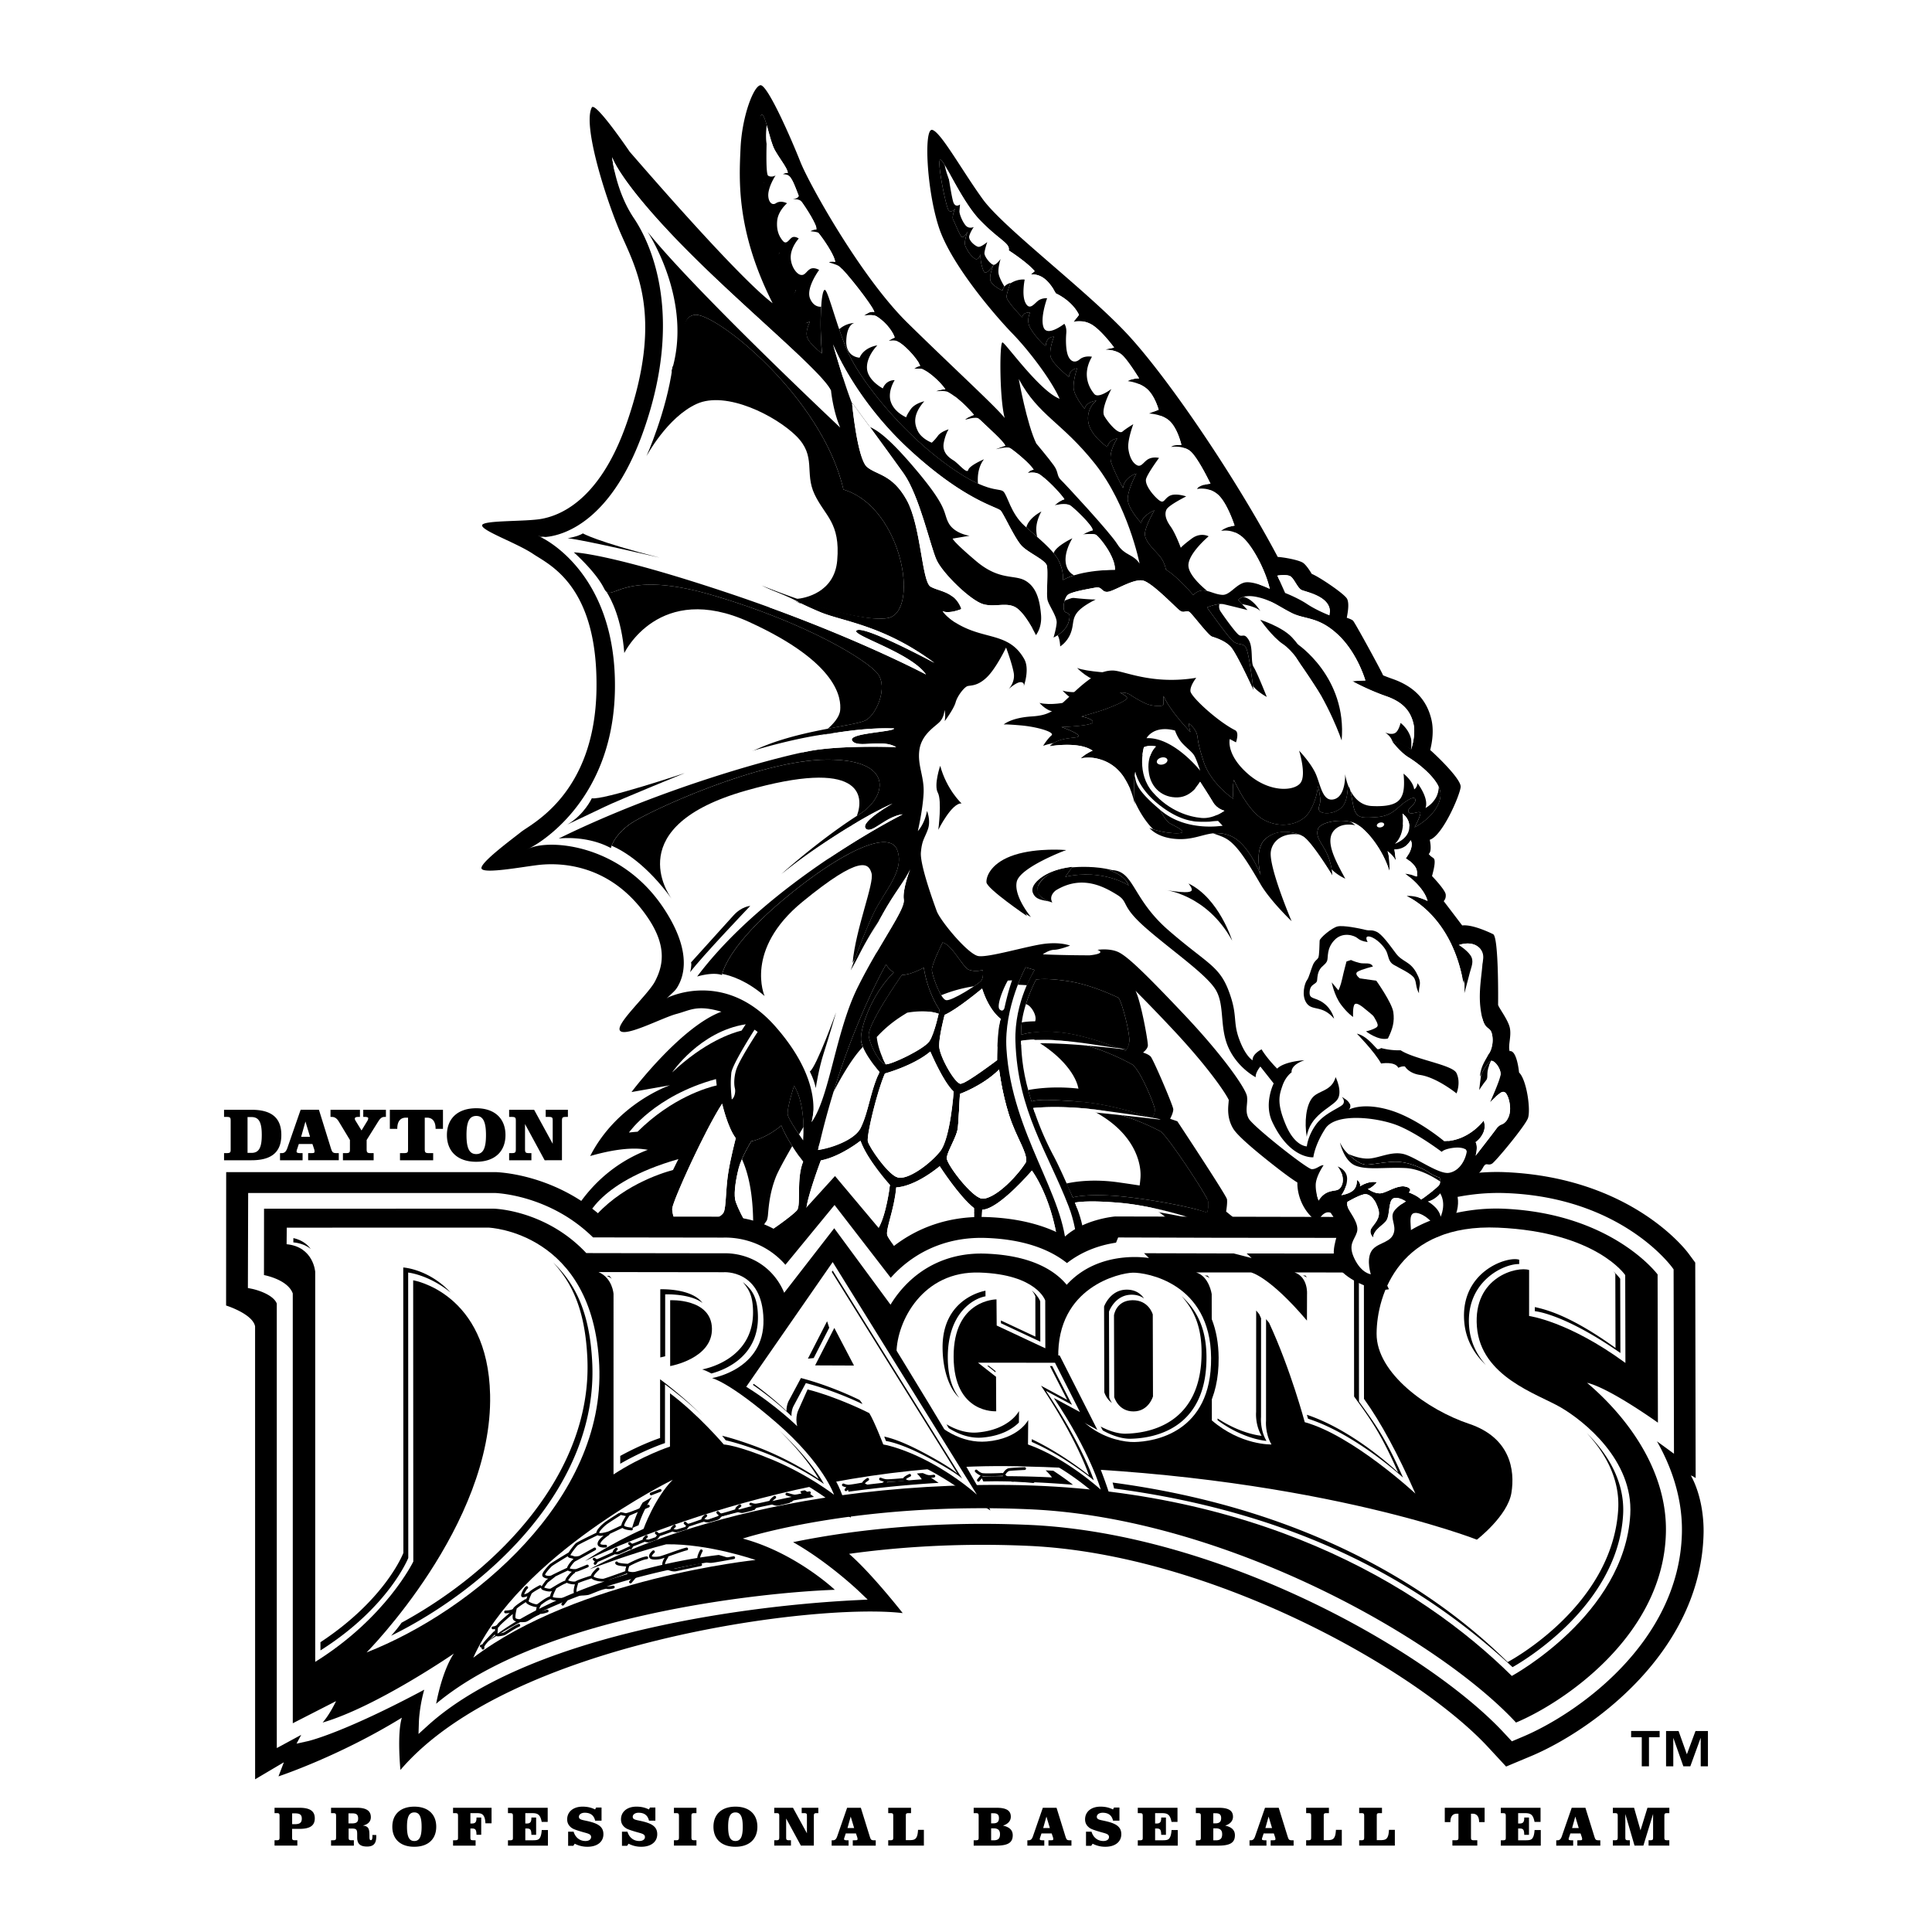 <svg xmlns="http://www.w3.org/2000/svg" width="2500" height="2500" viewBox="0 0 192.756 192.756"><path fill-rule="evenodd" clip-rule="evenodd" fill="#fff" d="M0 0h192.756v192.756H0V0z"/><path d="M151.557 107.004s-.205-2.268-.943-2.131c-.166-.598.186-1.445.029-2.289-.158-.846-1.197-2.131-1.178-2.365.002-.029.08-6.734-.496-7.016-.574-.281-2.146-.985-3.086-.871a485.561 485.561 0 0 0-1.842-2.422c-.006-.018.248-.209.197-.675-.051-.466-1.363-1.828-1.363-1.828.002-.042.264-.9.262-1.409-.002-.507-.211-.312-.596-.796.367-.285.109-1.402.105-1.418 1.273-.395 3.012-4.444 3.084-5.269.07-.825-2.768-3.471-3.041-3.684.18-.697.395-1.913.119-3.065-.473-1.976-1.75-3.298-3.906-4.042a19.715 19.715 0 0 1-.912-.345c-.08-.274-2.826-5.301-2.998-5.455-.17-.153-.621-.285-.621-.285.02-.193.303-1.358.027-1.891-.277-.532-2.984-2.318-3.52-2.484-.02-.03-.443-.771-.832-1.082-.389-.311-2.027-.593-2.566-.615-4.172-7.869-10.797-17.637-14.842-22.054-4.047-4.417-12.496-10.742-14.596-13.65-2.101-2.907-4.171-6.689-5.03-6.903-.858-.214-.571 5.998.67 9.754 1.242 3.756 5.756 8.95 7.333 10.567 1.574 1.616 3.855 4.586 4.703 6.507-2.01-.776-5.379-5.549-5.695-5.623-.318-.074-.305 5.651.217 7.544-.787-1.039-5.042-4.927-9.686-9.485-4.645-4.558-9.832-13.876-10.701-16.076-.869-2.2-3.293-7.775-3.995-7.644-.701.131-1.83 3.14-1.974 6.279-.143 3.139-.45 8.237 3.202 15.472-3.716-2.809-14.261-15.141-14.247-15.095 0 0-3.45-5.09-3.796-4.434-.886 1.677 1.19 8.46 2.679 12.077 1.489 3.616 4.701 8.295.772 19.502-2.731 7.787-6.766 9.129-8.395 9.449-1.628.319-6.044.118-6 .676.043.558 3.508 1.769 5.092 2.838 1.584 1.07 6.472 3.13 6.321 13.47-.151 10.449-6.482 13.44-7.504 14.251-1.02.812-4.277 3.205-3.951 3.696.327.49 3.888-.166 5.524-.37 1.637-.205 7.17-.547 11.098 5.313 1.986 2.963 1.376 4.91.681 6.265-.694 1.355-4.074 4.354-3.48 4.959.593.607 4.201-1.316 5.608-1.689 1.406-.375 2.041-.939 4.488-.225-4.01 1.482-8.855 7.85-8.968 8.016l3.845-.68s-5.255 1.762-7.969 7.062c3.942-1.135 5.494-.621 5.761-.623-6.915 2.65-8.756 9.131-8.756 9.131s5.958-1.604 10.025-.602c0 0 1.64 2.361 2.273 2.508.633.148 2.866-2.148 4.613-2.855.152.26 1.758 2.859 2.582 2.932.825.072 3.253-2.002 3.982-2.555.514 1.023 2.644 3.873 3.461 4.037.816.164 4.002-1.559 4.762-2.119.796 1.143 3.7 4.613 4.774 4.984 1.077.371 3.67-1.971 3.847-2.111 1.658 2.566 3.867 4.725 4.675 4.98s1.682-.223 1.682-.223c12.613 3.596 24.562 20.062 25.525 26.98 3.502-6.25 2.699-9.484 2.699-9.484.383-.404.613-.938.77-1.662s.189-10.604-2.268-14.693l-.9-.82s.305-1.227.137-1.836c-.023-.08-3.008-6.777-5.52-9.867l-.027-.035s-.643-.521-.65-.525c0 0 .145-.857.084-1.232-.057-.375-4.951-7.775-4.951-7.775l-.717-.246c.008-.031.322-.604.311-.959-.012-.354-2.006-5.008-2.26-5.26-.256-.252-.752-.389-.752-.389-.012-.014.445-.33.477-.697.033-.367-.688-4.406-1.232-5.467a166.04 166.04 0 0 1 3.48 3.598c3.74 3.953 5.502 6.604 5.822 7.287-.002.084-.014.211-.023.309-.049.549-.133 1.467.398 2.438.146.268.486.889 3.578 3.352 1.43 1.141 2.311 1.779 2.895 2.143-.035.939.359 2.775 2.012 3.936.67-1.326 1.326-.9 1.326-.9s.725.928.719 1.65c-.004.721-.959 2.354-.006 3.75.953 1.395 3.764 2.518 5.084 2.217-.943-1.883-.666-2.412-.201-2.973.465-.559 1.619-.527 2.188-1.504.568-.979-.238-2.85.477-3.109s2.535 1.098 2.379 2.377c1.305-.67 2.408-2.682 1.943-4.262 0 0 .805-.76.965-1.531 0 0 .9-.291 1.256-.629.352-.338.375-.613.574-.781.199-.166.363.078.703-.123.342-.201 3.281-3.73 3.582-4.533.302-.811-.126-3.848-.885-4.561z" fill-rule="evenodd" clip-rule="evenodd"/><path d="M94.047 94.031s-1.117 2.211-1.073 2.77c.043.559.858 2.844 1.4 2.984s3.186-1.568 3.493-1.91.188-1.092.188-1.092-.758.211-1.383-.027c-.626-.24-1.633-2.453-2.625-2.725zM74.952 113.877s-.969 1.576-1.249 2.66-.483 2.359-.364 3.107c.119.75 1.778 3.941 2.345 3.807.565-.135 3.424-2.193 3.838-2.711.414-.518-.094-3.148.608-4.842 0 0-1.498-1.885-2.178-3.607.001 0-1.302 1.18-3 1.586zM92.819 104.914s1.301 3.068 2.328 3.988c0 0-.317 4.682-1.354 5.975-1.037 1.295-3.305 2.943-4.289 2.58s-2.783-3.012-2.918-3.578.891-4.91 1.701-6.777c0 0 2.838-.768 4.532-2.188zM97.986 98.625s-2.493 2.088-3.74 2.627c0 0-.551 2.076-.547 3.092.004 1.016 1.604 3.834 2.162 3.789.558-.043 3.623-2.359 3.623-2.359s-.01-3.049.361-4.125c.001-.001-1.136-.747-1.859-3.024zM99.68 106.713s.266 2.24.988 4.52c.725 2.279 1.805 3.666 1.715 4.674-1.076 1.754-3.377 3.768-4.383 3.68-1.009-.088-3.494-3.354-3.529-4.002-.036-.65 1.017-2.127 1.105-3.135.088-1.01.197-3.309.197-3.309s2.288-.815 3.907-2.428zM93.757 116.354s1.95 3.031 3.42 4.176c0 0 .102 3.057-.468 4.299-.571 1.244-3.429 3.303-4.237 3.047-.809-.256-3.712-4.02-3.938-4.592-.227-.574.683-2.527.882-4.818.001-.001 1.659.054 4.341-2.112zM97.994 120.693s-.098 3.223-.924 5.275c0 0 2.824 4.68 4.016 4.783s3.93-2.703 4.689-4.021c-.17-6.479-2.822-9.943-2.822-9.943s-3.293 3.867-4.959 3.906zM87.573 107.34c.055-.127.112-.254.173-.379 0 0-1.622-1.838-1.825-3.055-.306.016-.617.217-.314 1.113.424 1.26 1.578 2.075 1.966 2.321z" fill-rule="evenodd" clip-rule="evenodd" fill="#fff"/><path d="M99.68 106.713s.266 2.24.988 4.52c.725 2.279 1.805 3.666 1.715 4.674-1.076 1.754-3.377 3.768-4.383 3.68-1.009-.088-3.494-3.354-3.529-4.002-.036-.65 1.017-2.127 1.105-3.135.088-1.01.197-3.309.197-3.309s2.288-.815 3.907-2.428zM79.222 108.34s1.162 1.486.908 5.436c0 0-1.397-1.969-1.532-2.535-.135-.565.624-2.901.624-2.901z" fill-rule="evenodd" clip-rule="evenodd" fill="#fff"/><path d="M102.326 96.51s-2.178 3.996-1.912 8.145c.545 8.543 5.92 14.645 5.98 20.283.049 4.539-1 7.207-1 7.207l1.152.562s2.238-6.758.066-12.367c-2.109-5.447-5.08-9.494-5.303-16.439-.129-3.99 1.916-7.127 1.916-7.127l-.899-.264z" fill-rule="evenodd" clip-rule="evenodd" fill="#fff"/><path d="M111.203 98.51c.258-.289.611-.602.535-.875-.105-.379-3.916-1.151-8.033-.52 0 0-.012 0-.115.195.867-.099 4.117-.33 7.613 1.2z" fill-rule="evenodd" clip-rule="evenodd"/><path d="M106.004 103.018c2.271.27 5.051 1.316 6.285 1.816a1.78 1.78 0 0 0 .381-.955c.07-.818-.744-3.992-1.09-4.336-.875-.418-2.936-1.324-4.943-1.641-1.891-.297-2.867-.23-3.27-.168-.496.979-1.303 2.805-1.455 4.557-.025.289-.041.609-.045.955.578-.184 1.94-.486 4.137-.228zM128.875 150.379c-.371-.523-.754-.521-3.643-1.262 1.379 1.973 2.053 3.191 3.301 5.645 0 0 .848-3.344.377-4.309-.014-.025-.023-.049-.035-.074zM134.445 119.912s-.117.268.117.748c.234.482 1.072 1.48.816 2.287-.256.811-.938 1.211-.232 2.658s1.621 1.527 1.621 1.527-.438-1.33.01-2.215 1.738-.865 2.176-1.656c.438-.793-.146-1.49 0-2.125.148-.633 1.312-1.27 1.312-1.27s-.785-.531-1.268-.297c-.482.236-.326 1.633-.65 2.16-.322.525-1.279.904-1.352 1.729 0 0-.426-.406-.203-.85.225-.441 1.014-1.018.727-1.967s-.797-1.455-1.254-1.494c-.458-.04-1.82.765-1.82.765zM132.639 61.395s-1.252-.479-2.213-1.117c-.959-.638-2.209-1.117-2.209-1.117l-.773-1.73s1.033-.186 1.375.121c.344.307.646 1.071.996 1.287.351.216 3.267.656 2.824 2.556zM126.682 58.75s-1.768-.894-2.625-.6c-.857.295-1.402 1.262-2.137 1.198-.73-.063-1.166-.379-1.809-.435-.641-.056-1.055.461-1.055.461s-1.506-1.793-2.732-2.547c0 0-.119-.75-.621-1.348-.502-.598-1.445-1.419-1.473-2.16s.949-2.41.949-2.41-1.248.538-1.312 1.271c0 0-1.438-1.511-1.35-2.519.09-1.008.859-2.418.859-2.418s-1.232.354-1.328 1.453c0 0-.797-1.455-1.166-2.502s.584-2.442.584-2.442-.742.028-.998.836c0 0-1.744-1.168-1.9-2.567-.152-1.398.826-2.051.826-2.051s-1.023.095-1.178.82c0 0-1.088-1.295-1.107-2.128-.02-.833.352-1.909.352-1.909s-.74.027-.814.853c0 0-1.729-1.352-1.846-2.101-.119-.75.352-1.909.352-1.909s-.734-.064-.814.852c-.023.275-1.453-1.328-1.672-1.993-.219-.666.111-1.283.111-1.283s-.732-.064-.781.486c0 0-1.611-1.619-1.572-2.077.041-.458.396-1.351.396-1.351s-.658.127-.805.76c0 0-.803-.347-1.129-.837-.326-.49.244-1.733.244-1.733s-.746 1.135-.98.653-.354-1.231-.322-1.598c.033-.367-.148.633-.582.318-.434-.315-.677-.706-.912-1.188-.234-.482.228-1.55.228-1.55s-.447.884-.689.494c-.243-.391-.622-1.348-.781-1.638-.159-.292.188-1.092.188-1.092s-.415.518-.658.128c-.243-.392-1.089-4.436-.857-4.97s2.054 3.965 4 5.982c1.947 2.018 3.031 2.297 2.875 3.021 0 0 1.838 1.177 2.59 2.074l-.398.334s.658-.127 1.35.396c.693.522 1.162 1.486 1.162 1.486s1.604.694 2.307 2.141l-.521.693s.949-.286 1.908.352c.961.638 2.115 2.217 2.115 2.217l-.85.203s1.016-.003 1.617.511c.602.514 1.732 2.367 1.732 2.367s-.551-.048-1.131.271c0 0 1.189.104 1.959.818.768.713 1.115 2.037 1.115 2.037l-.957.378s1.383.029 2.143.834c.762.805 1.092 2.312 1.092 2.312s-.734-.064-1.033.187c0 0 1.033-.187 1.816.344.785.53 2.111 3.324 2.111 3.324s-1.117.087-1.34.529c0 0 1.131-.271 2.076.551.943.821 1.668 3.101 1.668 3.101s-.842.111-1.34.529c0 0 1.133-.271 2.16.65 1.028.923 2.293 3.342 2.69 5.131zM88.408 96.217s-4.23 7.201-6.79 18.52c0 0 3.471-.619 4.256-2.213.786-1.594.971-3.701 1.872-5.562 0 0-1.765-2-1.843-3.207-.08-1.207 1.041-4.525 3.266-6.732-.001-.002-.525-.326-.761-.806z" fill-rule="evenodd" clip-rule="evenodd" fill="#fff"/><path d="M89.978 97.277s-3.481 4.959-3.302 6.082c.18 1.123 1.142 2.777 1.692 2.826.55.047 3.826-1.512 4.357-2.297.53-.785 1.013-3.143 1.013-3.143s-1.155-1.58-1.572-4.201c-.001.001-1.264.722-2.188.733zM72.049 110.113s.533 2.355 1.361 3.443c0 0-.551 2.076-.779 3.625-.227 1.551-.189 3.217-.419 3.75-.231.533-1.463.887-2.236 1.281s-1.127 1.287-1.503 1.348c-.375.059-1.473-2.162-1.4-2.986.07-.824 3.27-7.84 4.976-10.461zM85.853 113.814s-1.984 1.58-3.958 1.963c0 0-1.443 3.844-1.448 4.951-.005 1.107 2.075 4.43 2.783 4.43.675 0 3.491-1.203 4.344-2.514.854-1.311 1.217-4.418 1.217-4.418s-2.274-2.507-2.938-4.412zM106.053 57.869s.104-.914-.449-1.979c-.555-1.063-2.023-2.208-3.395-3.437-1.369-1.228-1.676-3.009-2.102-3.416-.426-.406-1.689.314-6.106-3.027-4.417-3.342-7.814-7.794-9.08-10.213-1.267-2.419-2.265-6.846-2.63-6.878-.366-.032-.563 3.275-.278 6.347 0 0-1.127-.837-1.438-1.511-.31-.673.236-1.642.236-1.642l-.757.211s-1.136-.746-1.154-1.579c-.02-.833.526-1.801.526-1.801l-.752.15s-.944-1.868-1.04-2.892c-.095-1.024.395-1.35.395-1.35s-.198.505-.601-.176c-.401-.682-.623-2.024-.575-2.575.048-.549.312-1.111.312-1.111s-.497.418-.725-.156c-.226-.574-.234-2.606-.234-2.606l-.434-.315s-.196-6.204.194-6.447c.391-.243.792 2.562 1.354 3.535.562.973 1.23 1.77 1.282 2.237-.513.047-.475.143-.475.143s.442-.011.63.194c.369.403.648 1.249.91 1.911.1.255-.557.382-.557.382s.65-.035.842.228c.501.685 1.605 2.418 1.509 2.81-.339.001-.599.163-.599.163s.703.061.786.161c.461.55 1.638 2.259 1.673 2.908-.378-.118-.608.047-.608.047s.723.187.984.363c.581.393 3.434 4.025 3.539 4.588-.42-.129-.791.238-1.016.342 0 0 .891-.129 1.225.077 1.11.682 1.752 1.785 1.814 2.128-.285.098-.582.318-.582.318s.594-.102.858.044c1.08.597 2.27 2.199 2.277 2.477-.311.034-.61.286-.61.286s.746-.088.947.083c.756.363 1.767 1.351 2.169 1.944-.494.019-.909.197-.909.197s.899-.075 1.163.071c1.333.738 2.6 2.291 2.6 2.291s-.618.208-.873.478c-.029.031 1.08-.368 1.363-.097 1.186 1.131 2.506 2.312 2.568 2.656-.41.118-.863.386-.863.386s1.133-.301 1.395-.124c.566.382 2.004 1.556 2.365 2.176-.402.027-.582.319-.582.319.375-.06.873-.079 1.217.168 1.131.814 2.328 2.235 2.432 2.46-.408.087-.945.594-.945.594s1.131-.271 1.566.045c.434.314 2.225 2.01 2.215 2.471-.375.059-.99.406-.99.406s.998-.128 1.293.021c.293.149 1.938 2.109 1.91 3.492.001.001-3.391-.019-5.19 1.024z" fill-rule="evenodd" clip-rule="evenodd" fill="#fff"/><path d="M150.418 109.373c-.098-.207-.281-.646-.742-.318-.459.33-1.002.898-1.002.898s.992-2.191 1.041-2.742c.047-.549-.557-1.402-.928-1.373s-1.121 1.562-1.121 1.562-.014-.553.361-1.32 1.061-1.57.857-2.758-.85-.135-1.176-2.75c-.324-2.613.699-5.171-.092-5.979-.791-.809-2.066-.304-2.066-.304.941 2.607.463 3.857.463 3.857-1.18-6.936-5.699-8.748-5.699-8.748.994-.098 2.111.493 2.111.493-.365-1.447-2.225-2.719-2.225-2.719s1.152.193 1.178-.082c.066-.766-1.105-1.451-1.105-1.451.912-1.275.467-1.806.467-1.806-.58.996-1.619.904-1.619.904l.148 1.121a2.999 2.999 0 0 0-.842-.936c.258.577.197 1.987.197 1.987-.646-2.118-2.225-4.134-3.344-4.725-1.117-.59-3.609-.254-3.805.591-.197.844.381 1.264.9 2.356.52 1.092.547 2.203.547 2.203s-2.043-3.38-2.924-3.888c-.879-.508-2.639-.785-3.779.285-1.141 1.07-.438 3.594-.438 3.594s-1.193-3.244-3.1-3.964c-1.908-.722-2.932.42-5.08.356-2.148-.065-2.918-1.118-2.918-1.118 1.244.54 3.266.655 3.287.411.021-.244-.689-.553-1.219-.845-.527-.292-1.043-1.446-1.043-1.446 2.461 2.124 6.258 1.656 6.258 1.656l-.451-.471c-1.895.111-3.24.432-5.609-1.314-2.373-1.746-2.641-3.594-2.641-3.594-.236 1.272-.039 3.26-.039 3.26-1.236-5.587-5.385-4.596-5.385-4.596.535-.508 1.174-.759 1.174-.759-1.244-.879-3.727-.538-4.236-.457l-.012-.058c1.143-.979 2.871-.659 2.838-.962-.033-.311-1.707-.889-1.707-.889s3.025-.104 3.119-.466-1.119-.59-1.119-.59 1.514-.422 2.213-.668c.699-.246 2.484-.952 2.322-1.213-.16-.26-.695-.492-.695-.492s.621-.068 1.027.213c.406.282 1.287.79 1.764.955.479.166 1.518.256 1.539.012s.014-.86.014-.86c.666 1.535 2.699 3.622 2.699 3.622-.15-.383-.17-.877-.17-.877s.58.42.775.991-.043.488.68 2.768c.725 2.28 2.996 3.771 2.996 3.771-.154-1.06.043-1.904.043-1.904s1.326 3.132 3.035 4.021c1.707.888 3.715.448 4.504-.837.791-1.285.842-2.574.842-2.574s.275 1.071.232 1.56c-.041.488-.307.712-.023.982.283.272 1.449.312 2.191-.424.742-.735.463-2.483.725-1.968.264.516.318 1.998.643 2.519.324.521.75.559 2.178.437 1.426-.121 1.924-.878 2.584-1.374.658-.497 1.234-.754 1.191-.265-.043.488-.936.841-.656 1.173.279.333 1.26-.32 1.156.163-.105.483-.578 1.334-.578 1.334 1.354-.712 2.574-1.991 2.594-3.281.021-1.291-1.957-2.942-3.184-3.695-1.229-.754-1.615-1.596-1.615-1.596 1.182.196 1.869.787 1.869.787s.494-1.435.225-2.566c-.27-1.131-.924-2.112-2.717-2.731a24.365 24.365 0 0 1-3.377-1.496c.467-.052 1.299-.071 1.299-.071s-.775-2.745-2.738-4.579-3.287-1.488-4.613-2.158-2.012-1.284-3.463-1.596c-1.449-.312-1.873.298-1.873.298l.93 1.004s-1.717-.427-2.352-.575c-.633-.148-1.689.314-1.689.314s1.893 2.658 2.484 3.265c.594.605 1.092.188 1.41.77.32.582.738 4.22.738 4.22s-1.703-3.75-2.297-4.356c-.592-.606-1.492-.87-1.852-.993-.357-.125-1.848-2.101-2.189-2.408-.344-.307-.566.135-1-.18-.434-.315-2.801-2.831-3.709-3.002-.908-.172-2.57.883-3.326 1.094-.758.21-.693-.522-1.352-.395-.658.127-2.529.425-2.838.767-.307.342-.471 1.16-.318 1.542.15.383.74-.027.461 1.056-.279 1.084-1.527 1.621-1.527 1.621s.256-.809.312-1.45c.057-.642-.771-1.73-.908-2.296-.135-.566.066-2.857-.07-3.423-.135-.566-1.828-1.268-2.504-1.973-.678-.706-1.76-3.109-2.094-3.508-.336-.398-3.519-.954-9.074-6.058-5.556-5.103-7.665-10.55-7.665-10.55s1.852 6.626 2.749 7.627c.898 1.002 1.239-.076 5.04 4.319 3.802 4.396 3.153 4.77 3.735 5.867.581 1.098 2.103 1.292 2.103 1.292l-1.687.284s-.021.244 2.329 2.235 3.824 1.319 4.938 1.971c1.111.651 1.428 1.971 1.549 3.398.092 1.074-.307 1.756-.508 2.028-.229-.468-.971-1.913-1.781-2.598-.975-.824-2.205-.131-3.467-.488-1.261-.356-4.042-3.062-4.662-4.409-.621-1.347-1.716-6.429-3.306-8.661-1.589-2.232-5.138-7.052-5.138-7.052s.525 5.602 1.499 6.426c.975.824 2.523.713 3.959 3.301 1.437 2.588 1.505 8.134 2.384 8.642.878.508 2.422.458 3.066 2.239 0 0-1.214.509-1.865.206 0 0 .703 1.108 2.85 1.912 2.146.804 4.031.64 5.291 2.864.586 1.036-.059 2.765-.059 2.765s.16-.417-.268-.455c-.428-.037-1.23.693-1.23.693s.676-.68.512-1.618c-.164-.938-.764-2.53-.764-2.53s-.982 2.069-1.922 2.972c-.941.903-1.608.783-1.924.878-.317.095-1.007.958-1.188 1.619-.181.662-1.088 1.875-1.088 1.875s.121-.667-.025-1.11c0 0-.004.739-.541 1.245-.537.507-1.772 1.261-1.967 2.783-.194 1.522.509 2.63.426 4.285-.083 1.655-.576 3.766-.576 3.766s.675-.68.915-2.013c0 0 .409.959.083 1.854-.324.895-.584 1.057-.691 2.279-.107 1.222 1.232 4.91 1.58 5.864.348.953 3.13 4.336 4.164 4.488 1.033.152 4.826-.993 6.508-1.215 1.682-.223 2.633.168 2.633.168s-1.02.403-1.576.417c-.555.013-1.148.453-1.148.453s1.779.094 4.67.101c0 0 1.738-.156.787-.547 0 0 1.248-.198 2.133.249s2.477 1.941 6.479 6.17c4 4.227 6.182 7.434 6.301 8.184.119.748-.25 1.455.176 2.23.424.777 5.779 5 6.268 5.043s.838-.42 1.203-.387c0 0-.773 1.102-.787 1.961-.014.863.295 1.564.295 1.564s.297-.588.936-.84c.637-.252 1.049-.031 1.346-.621.299-.59.062-1.41-.383-1.941 0 0 .957.328.938 1.25-.02.924-.572 1.613-.572 1.613s.811-.113 1.215-.51c.402-.395.334-1.018.334-1.018s.412.223.312.643c0 0 .854-.602 1.699-.404 0 0-.613.686-.92.658 0 0 .752.559 1.377.428.629-.129 1.615-.844 2.396-.652.785.191.32.582.32.582s.895.326 1.229.725c0 0 1.445-1.045 1.752-1.387.309-.342.072-.824.072-.824s-.541-.141-.975-.455c-.436-.314-1.76-.986-2.953-1.09-1.191-.104-2.514.242-3.346.262-.834.02-1.846-1.084-1.846-1.084s1.152.562 2.176.467 2.188-.732 3.363-.445c1.174.287 3.514 2.062 4.545 1.875 1.033-.186 1.604-1.248 1.75-2.062.07-.389-.625-.459-.902-.459-.469 0-1.322.139-1.588.426 0 0-2.338-1.775-4.297-2.592-1.961-.818-6.252-1.377-7.32.283s-1.189 2.855-1.189 2.855-2.338.227-4.102-3.545c-.855-1.83.146-3.824.146-3.824l-1.33-1.686s-.516.602-.463 1.066c0 0-1.77-.893-2.701-2.912-.932-2.021-.373-4.189-1.252-5.744s-4.451-3.99-7.025-6.247c-2.572-2.256-1.631-2.545-2.857-3.299s-3.473-2.057-6.107-.44c0 0-.75.528-.348 1.21 0 0-1.389-.346-1.5-1.188-.105-.799 1.297-2.187 3.494-2.376l-.703 1.002c3.768-.84 6.328.861 6.328.861-.398-1.081-1.961-1.526-1.961-1.526 2.537-.147 2.137 2.699 5.912 5.984 3.777 3.286 5.049 3.521 6 6.003.953 2.484.41 3.053 1.055 4.834.645 1.779 1.352 2.148 1.352 2.148-.035-.648.896-1.09.896-1.09.592.975 1.555 1.922 1.555 1.922.742-.736 2.721-.84 2.721-.84-1.461.518-1.275 1.211-1.275 1.211s-.588.379-.918 1.336c-.33.955-.582 1.734.336 3.908.918 2.172 2.098 2.141 2.098 2.141s.082-1.027.922-2.186c.842-1.156 2.488-1.689 2.703-2.041s-.123-.688-.123-.688.654.242.801.686c.125.383-.096.551-.16.59.158-.088 1.463-.748 4.049-.004 2.762.795 5.512 3.131 5.512 3.131 2.465-.031 3.936-2.059 3.936-2.059s.258.578-.045 1.229c-.305.65-.758.918-.758.918.268.455.004 1.355.004 1.355s1.664-2.133 2.084-2.711c.42-.58.693-.186 1.135-1.01.437-.82.109-1.92-.026-2.209z" fill-rule="evenodd" clip-rule="evenodd" fill="#fff"/><path d="M83.525 85.087c3.725-2.434 6.531-3.84 6.531-3.84-1.742.217-3.135 2.064-3.692 1.401-.558-.665 2.679-2.475 2.679-2.475-1.141.506-2.354 1.162-3.544 1.868.271.073.537.228.407.567-.17.444-1.577 1.754-2.381 2.479z" fill-rule="evenodd" clip-rule="evenodd" fill="#76787a"/><path d="M80.966 111.971s1.442-3.814-3.597-9.549c-5.039-5.734-10.704-2.906-10.704-2.906s3.789-2.5-.452-8.904c-4.242-6.404-11.338-6.902-13.391-5.973 0 0 8.359-4.07 8.53-15.875.171-11.805-7.414-15.177-7.414-15.177s6.354.556 10.291-10.673c3.937-11.228.87-18.392-.982-21.139s-2.175-6.1-2.175-6.1.663 2.274 6.646 8.461c5.985 6.187 14.38 12.955 15.198 14.873 0 0 .195 1.987.912 3.65 0 0-14.449-13.576-19.222-19.534 0 0 4.599 6.897 2.38 13.967 2.259-1.896.315-5.359 2.312-5.677 1.999-.317 12.709 8.129 14.851 17.428 5.879 1.746 7.67 12.245 4.418 12.821-3.251.578-12.582-3.254-12.582-3.254s3.604 1.731 5.862 2.667c2.258.936 6.29 1.289 11.377 5.059 0 0-6.82-3.675-7.718-3.261s5.349 2.191 6.876 4.418c0 0-7.764-4.127-19.727-8.128-11.961-4.001-15.404-4.056-15.404-4.056s2.172 1.914 3.011 3.587 1.415-2.092 10.896.707 15.435 6.521 16.427 7.839c.994 1.318-.097 3.931-1.139 4.579-1.041.648-7.103.979-11.482 3.182 0 0 8.597-2.572 14.239-2.325-.032.367-4.717.449-4.17 1.236.546.786 2.975-.232 4.377.629 0 0-5.276-.215-8.527.363-3.252.577-14.724 3.636-25.145 8.757 0 0 2.742-.375 5.211.949 0 0 .229-1.211 1.936-2.417s12.87-6.384 19.644-6.407c6.774-.023 5.954 3.722 3.217 5.453-2.737 1.73-5.782 4.172-7.786 5.967 0 0 6.213-4.874 11.081-7.034 0 0-3.236 1.811-2.679 2.475.558.664 1.95-1.184 3.692-1.401 0 0-13.391 6.708-20.499 16.182 0 0 1.521-.482 2.475-.152 0 0 .358-2.678 6.071-7.472 5.713-4.794 10.592-7.077 11.398-5.036.807 2.041-1.219 4.079-2.267 6.204-1.047 2.125-2.355 5.828-2.355 5.828s2.031-3.517 3.201-5.63c1.169-2.114 2.265-3.373 2.727-4.44 0 0-.792 2.024-.633 3.022.159.999-2.34 4.228-4.578 8.71-2.238 4.483-2.804 10.958-4.628 13.507zM110.9 119.289c2.58.15 7.539.994 9.531 1.684.062-.223.182-.74.08-1.172-.137-.566-3.803-6.15-4.664-6.871a.502.502 0 0 0-.049-.043c-1.199-.637-3.867-1.895-6.77-2.217-3.072-.34-5.172-.201-5.943-.125a29.472 29.472 0 0 0 2.027 4.77c.662 1.246 1.51 3.215 1.916 4.154.493-.125 1.64-.313 3.872-.18z" fill-rule="evenodd" clip-rule="evenodd" fill="#fff"/><path d="M107.912 129.148c.572-.197 1.816-1.334 3.666-1.172 2.793.244 8.658 1.117 15.184 5.035.055-.172.158-.623-.006-1.215-.211-.756-2.275-5.646-5.195-9.227l-.027-.035c-1.264-.639-6.027-2.197-9.773-2.525-2.641-.23-3.92-.135-4.516-.025 1.18 2.906.898 3.77.848 6.672-.011.571-.144 1.99-.181 2.492z" fill-rule="evenodd" clip-rule="evenodd" fill="#fff"/><path d="M126.861 148.182c.975.285 1.41.523 1.982.912.338-.771 1.271-3.496.59-8.844-.514-4.029-1.777-5.668-2.652-6.332-5.258-2.994-9.986-3.824-14.633-4.352-2.207-.25-3.666.051-4.299.277-.258 2.547-.678 3.102-.678 3.102s9.676 4.555 17.605 15.529c.583-.316 1.519-.458 2.085-.292zM107.527 109.893c2.906.186 6.055 1.178 7.432 1.654.121-.217.291-.584.256-.889-.051-.467-1.268-3.436-2.029-4.24l-.176-.188c-1.137-.633-3.939-2.041-6.895-2.371-2.406-.268-3.65-.145-4.246-.016.041 1.721.23 3.479 1.047 6.047.814-.238 1.871-.171 4.611.003z" fill-rule="evenodd" clip-rule="evenodd" fill="#fff"/><path d="M84.149 48.843c-2.141-9.298-12.852-17.745-14.851-17.428-1.874.298-.516 3.26-2.2 5.19-.604 4.471-2.604 8.917-2.604 8.917s2.064-3.883 5.013-5.225c2.948-1.342 7.898 1.183 9.938 3.208 2.039 2.025.789 3.64 1.829 5.824 1.04 2.184 2.586 2.811 2.254 6.599-.28 3.207-3.245 3.772-4.09 3.829 2.94 1.095 7.184 2.252 9.129 1.906 3.253-.576 1.462-11.075-4.418-12.82zM74.745 62.056c8.998 4.111 9.176 7.698 9.08 8.797-.063.726-.769 1.445-1.241 1.854 1.9-.365 3.394-.593 3.864-.886 1.042-.647 2.133-3.261 1.139-4.579-.992-1.318-6.945-5.04-16.427-7.839-8.579-2.533-9.867.309-10.655-.366.476.738 1.514 2.705 1.781 6.115 0 0 3.462-7.207 12.459-3.096zM67.011 89.67c-.354-.483-5.045-7.237 7.369-10.779 11.537-3.292 11.889.439 11.107 2.517l.261-.167c2.737-1.731 3.558-5.476-3.217-5.453-6.773.023-17.938 5.202-19.644 6.407-1.251.884-1.706 1.77-1.861 2.18 1.248.542 3.515 1.915 5.985 5.295zM67.011 89.67l.022.028-.022-.028zM80.059 89.976c5.835-4.783 6.616-3.854 6.897-2.844.281 1.009-1.591 5.524-1.891 8.946l.213-.375c.469-1.261 1.269-3.335 1.957-4.73 1.048-2.125 3.074-4.163 2.267-6.204-.806-2.041-5.685.242-11.398 5.036-5.042 4.231-5.912 6.812-6.047 7.361.951.186 2.495.715 4.226 2.207-.001 0-2.06-4.613 3.776-9.397z" fill-rule="evenodd" clip-rule="evenodd"/><path d="M116.199 88.786s1.865.377 4.461 2.91c2.809 2.739 3.193 4.665 3.193 4.665a7.702 7.702 0 0 0-1.771-5.602c-1.506-1.794-2.627-2.169-3.512-2.616 0 0 1.254.835.916 1.142l-3.287-.499z" fill-rule="evenodd" clip-rule="evenodd" fill="#fff"/><path d="M106.363 84.81s-2.84-.249-5.119.475c-2.281.724-2.861 2.089-2.826 2.739.035.649 4.045 3.371 4.045 3.371l-1.744-3.292 2.051-2.314 3.593-.979z" fill-rule="evenodd" clip-rule="evenodd"/><path d="M131.279 96.457s-.445-.885-2.641-2.185c1.262 1.403.76 2.236.795 2.886.035.648.615 2.455.941 2.945s.076-1.934.076-1.934l.764-1.318.065-.394z" fill-rule="evenodd" clip-rule="evenodd" fill="#fff"/><path d="M130.373 113.414c-.242-1.451-.076-3.1.547-3.875.621-.777 1.934-.631 2.336-2.074 0 0 .76 1.514.137 2.289-.622.777-2.717 1.517-3.02 3.66zM92.391 91.855l-1.928.939-1.516 2.545s.338 1.416.812 1.271c.474-.143 2.495-1.074 2.793-1.325.3-.251 1.185-1.928 1.185-1.928l-1.346-1.502z" fill-rule="evenodd" clip-rule="evenodd"/><path d="M74.952 113.877s-.969 1.576-1.249 2.66-.483 2.359-.364 3.107c.105.666 1.425 3.256 2.116 3.732l.142-1.041s-1.737-1.26-1.936-3.217c-.158-1.568.967-4.268 1.421-5.277-.044.011-.085.024-.13.036z" fill-rule="evenodd" clip-rule="evenodd" fill="#fff"/><path d="M97.867 97.875c.307-.342.188-1.092.188-1.092s-.758.211-1.383-.027c-.625-.24-1.632-2.453-2.624-2.725 0 0-1.117 2.211-1.073 2.77.032.41.481 1.754.933 2.494a14.335 14.335 0 0 1 3.271-.896c.342-.233.604-.43.688-.524zM77.412 117.416c.226-.574.89-1.785 1.629-3.068-.394-.619-.81-1.35-1.088-2.057 0 0-1.303 1.18-3 1.586 0 0-.54.877-.929 1.773.657 1.441 1.207 3.713 1.11 7.414.221.264.417.418.551.387 0 0 .846-1.219.933-2.227.088-1.007.2-2.29.794-3.808z" fill-rule="evenodd" clip-rule="evenodd"/><path d="M97.986 98.625s-2.493 2.088-3.74 2.627c0 0-.551 2.076-.547 3.092.004 1.016 1.604 3.834 2.162 3.789.01 0 .024-.002.037-.006.061-.406.109-1.033-.108-1.293-.334-.398-1.796-1.635-1.799-2.65-.003-1.016.682-2.525.682-2.525.964-.469 3.065-2.318 3.065-2.318s.096 1.025.672 1.814c.391.533.961.912 1.291 1.104a3.6 3.6 0 0 1 .145-.609c0-.002-1.137-.748-1.86-3.025z" fill-rule="evenodd" clip-rule="evenodd" fill="#fff"/><path d="M138.998 119.57c-.482.236-.326 1.633-.65 2.16-.322.525-1.279.904-1.352 1.729 0 0-.426-.406-.203-.85.225-.441 1.014-1.018.727-1.967s-.797-1.455-1.254-1.494c-.459-.041-1.82.764-1.82.764s-.061.143-.004.404c.34.055.891.098 1.27-.109 0 0 1.303.945.973 1.562-.332.617-.695 1.602-.516 2.725 0 0 1.41-1.354 2.084-1.664s.367-2.092 1.057-2.586c.227-.16.398-.168.529-.105.236-.166.428-.271.428-.271s-.787-.532-1.269-.298z" fill-rule="evenodd" clip-rule="evenodd" fill="#76787a"/><path d="M129.434 64.254s4.975 3.297 4.422 9.621c0 0-1.246-3.71-3.639-6.967-2.393-3.257-.783-2.654-.783-2.654z" fill-rule="evenodd" clip-rule="evenodd"/><path d="M113.699 56.229s-1.154-5.825-4.482-9.995c-3.328-4.169-5.588-4.736-7.574-8.419 0 0 .807 4.503 1.746 6.432 0 0 1.256 1.495 1.748 2.185.494.689.277 1.04.705 1.447.426.406 4.898 5.229 5.627 6.401.726 1.172 1.576.969 2.23 1.949z" fill-rule="evenodd" clip-rule="evenodd" fill="#fff"/><path d="M80.829 29.807c-.462-1.056.898-2.876.898-2.876s-.527-.323-.917-.08c-.391.243-.522.693-.972.561-.451-.131-1.02-1.013-.94-1.929.081-.917.794-1.685.794-1.685s-.434-.315-.733-.064-.521.693-.856.294c-.334-.399-.653-.98-.565-1.988.088-1.008.985-1.76.985-1.76s-.617-.332-1.107-.005c-.49.326-.893-.355-.729-1.171.163-.817.694-1.602.694-1.602s-.391.243-.742.027c-.268-.165-.161-3.392-.096-4.887-.205-.728-.391-1.288-.575-1.174-.391.243-.848 4.419-.283 6.408.098.344.523.354.523.354s-.252.239-.262.531c-.02.645.215 1.7.371 2.095.227.574.562.265.562.265s-.233.195-.28.745c-.049.55.541 2.328.682 3.107.062.344.36.312.493.218-.102.212-.284.281-.239.758.095 1.024.874 3.37 1.107 3.514.274-.314.784-.517.784-.517s-.566.843-.643 1.36c-.121.824 1.073 2.864 1.271 2.358.198-.505.756-.549.756-.549s-.546.968-.236 1.642c.311.673 1.438 1.511 1.438 1.511-.157-1.678-.168-3.426-.087-4.662-.284.014-.782-.079-1.096-.799zM94.001 46.011c1.541 1.167 2.698 1.836 3.571 2.234-.053-.592-.025-1.615.6-2.423 0 0-1.438.613-1.571 1.063-.13.45-.959-.638-1.485-.961-.524-.323-1.127-.837-.955-1.745.172-.909.487-1.343.487-1.343s-.758.211-1.073.645c-.314.434-.613.685-.613.685s-.984-.363-1.378-1.136c-.395-.773-.497-1.706.631-2.992 0 0-.94.194-1.362.804-.423.609-.439.793-.439.793s-1.159-.471-1.529-1.52c-.37-1.047.376-2.183.376-2.183s-.825-.072-1.18.82c0 0-1.502-.777-1.581-1.985-.079-1.208 1.033-2.311 1.033-2.311s-1.307.163-1.77 1.23c0 0-1.382-.028-1.33-1.686.053-1.658.802-1.777.802-1.777s-.818.005-1.508.628c.356 1.046.76 2.115 1.195 2.946 1.265 2.42 4.661 6.872 9.079 10.214zM103.482 53.572a3.23 3.23 0 0 1-.082-1.014c.072-.825.504-1.526.504-1.526s-1.26.614-1.506 1.589c.364.324.733.64 1.084.951zM106.053 57.869a5.51 5.51 0 0 1 1.113-.471c-.309-.153-.625-.439-.779-.978-.354-1.231.607-2.717.607-2.717s-1.66.778-1.871 1.486c.047.056.092.111.133.167l.021.028.104.144c.016.024.033.048.047.072.023.036.049.071.07.106.037.062.072.123.105.184.553 1.065.45 1.979.45 1.979zM120.463 58.974c-.619-.506-1.834-1.606-1.893-2.503-.078-1.208 2.016-2.963 2.016-2.963s-.795-.438-1.682.223c-.891.661-1.098.919-1.098.919s-.52-1.43-1.014-2.12c-.494-.689-.629-1.255-.406-1.698.223-.441 1.961-1.305 1.961-1.305s-1.076-.372-1.658-.053c-.58.318-.537.875-1.141.361-.6-.514-1.344-1.503-1.205-2.044.141-.542 1.293-2.104 1.293-2.104s-.543-.14-1.025.096c-.482.234-.721.86-1.162.637-.443-.224-.762-.806-.873-1.646-.111-.841.492-2.45.492-2.45s-.682.402-1.08.737c-.398.334-1.402-.861-1.805-1.543-.402-.681.699-2.708.699-2.708s-1.289.995-1.705.497c-.42-.499-1.314-1.87-.23-3.714 0 0-.725-.155-1.225.262-.496.419-.939.195-1.166-.378s-.23-1.59-.174-2.231-.195-.94-.195-.94-1.686 1.329-2.062.373c-.379-.956.346-2.925.346-2.925s-.549-.048-.947.287c-.398.334-.82.943-1.215.17-.395-.773-.076-2.315-.076-2.315s-.66-.109-1.428.377c-.07.178-.346.911-.381 1.312-.039.458 1.572 2.077 1.572 2.077.049-.55.781-.486.781-.486s-.33.618-.111 1.283c.219.665 1.648 2.268 1.672 1.993.08-.916.814-.852.814-.852s-.471 1.159-.352 1.909c.117.749 1.846 2.101 1.846 2.101.074-.825.814-.853.814-.853s-.371 1.076-.352 1.909c.02.833 1.107 2.128 1.107 2.128.154-.725 1.178-.82 1.178-.82s-.979.653-.826 2.051c.156 1.398 1.9 2.567 1.9 2.567.256-.808.998-.836.998-.836s-.953 1.394-.584 2.442 1.166 2.502 1.166 2.502c.096-1.099 1.328-1.453 1.328-1.453s-.77 1.41-.859 2.418c-.088 1.008 1.35 2.519 1.35 2.519.064-.733 1.312-1.271 1.312-1.271s-.977 1.669-.949 2.41.971 1.562 1.473 2.16c.502.598.621 1.348.621 1.348 1.227.753 2.732 2.547 2.732 2.547s.414-.518 1.055-.461c.126.008.242.031.353.057zM98.219 25.234c.033-.366.279-1.083.279-1.083s-.598.501-.873.477c-.275-.024-1.051-.646-.919-1.096s.447-.884.447-.884-.482.235-.817-.164c-.335-.398-.637-1.164-.613-1.438l.057-.642s-.398.334-.634-.148c-.147-.304-.426-2.055-.612-3.304-.409-.727-.687-1.159-.767-.972-.231.534.615 4.578.857 4.97.243.39.658-.128.658-.128s-.347.801-.188 1.092c.159.29.538 1.247.781 1.638.242.39.689-.494.689-.494s-.462 1.068-.228 1.55c.235.482.478.873.912 1.188.434.314.615-.685.582-.318-.031.367.088 1.115.322 1.598s.98-.653.98-.653c-.277-.025-.944-.822-.913-1.189z" fill-rule="evenodd" clip-rule="evenodd"/><path d="M100.217 28.59c-.184-.297-.568-.963-.6-1.387-.045-.559.211-1.367.211-1.367s-.422.609-.697.585c0 0-.57 1.243-.244 1.733.326.491 1.129.837 1.129.837a.925.925 0 0 1 .201-.401zM105.518 63.38c.246.376.256 1.113.256 1.113s.682-.402 1.037-1.294c.354-.893.119-1.375.643-2.068.521-.693 1.869-1.314 1.869-1.314-.988-.011-2.463-.188-2.951-.25-.223.394-.322 1.035-.193 1.36.15.383.74-.027.461 1.056-.177.68-.734 1.145-1.122 1.397z" fill-rule="evenodd" clip-rule="evenodd"/><path d="M96.777 61.767s1.647-.871 3.743.512c2.094 1.384 1.756 2.093 1.756 2.093.605-.573.705-1.346.719-1.693-.348-.623-.867-1.441-1.42-1.908-.975-.824-2.205-.131-3.467-.488-1.261-.356-4.042-3.062-4.662-4.409-.621-1.347-1.716-6.429-3.306-8.661-1.589-2.232-5.138-7.052-5.138-7.052s.525 5.602 1.499 6.426c.975.824 2.523.713 3.959 3.301 1.437 2.588 1.505 8.134 2.384 8.642.584.338 1.463.429 2.174.976.192.065.378.137.553.217 1.243.569 1.206 2.044 1.206 2.044zM100.457 64.028l-.033-.002.043.021-.01-.019z" fill-rule="evenodd" clip-rule="evenodd" fill="#fff"/><path d="M86.085 104.457a2.351 2.351 0 0 1-.182-.703c-.08-1.207 1.041-4.525 3.266-6.732 0 0-.525-.324-.761-.805 0 0-2.816 4.797-5.245 12.713.826-1.584 1.907-3.434 2.922-4.473zM79.222 108.34s-.759 2.336-.624 2.9c.087.365.698 1.312 1.123 1.939.15-.256.299-.508.445-.75-.05-2.945-.944-4.089-.944-4.089zM129.223 147.963c-1.826-1.537-4.68-1.082-5.748-1.211.436.555.869 1.127 1.303 1.723.77-.039 1.352-.086 1.936.002.973.146 1.559.229 2.131.617.094-.217.237-.588.378-1.131zM107.988 127.438c-.002.035-.002.068-.002.104-.01.57-.037 1.105-.074 1.607.572-.197 1.707-.408 3.561-.287 2.842.186 8.609.598 15.289 4.15.055-.172.158-.623-.006-1.215a3.34 3.34 0 0 0-.055-.172c-1.988-1.061-7.502-2.936-11.359-3.719-3.709-.75-6.342-.584-7.354-.468zM106.389 118.082c.24.492.453.953.641 1.387.492-.125 1.639-.312 3.871-.18 2.58.15 7.539.994 9.531 1.684.062-.223.182-.74.08-1.172a.953.953 0 0 0-.049-.123c-1.828-.65-6.15-1.33-8.893-1.717-2.517-.354-4.361-.065-5.181.121zM102.582 108.756c.098.361.207.738.334 1.135.814-.238 1.871-.172 4.611.002 2.906.186 6.055 1.178 7.432 1.654.117-.207.277-.555.258-.854-1.584-.584-5.447-1.896-8.037-2.123-2.063-.181-3.731.014-4.598.186zM112.67 103.879c.07-.818-.744-3.992-1.09-4.336-.875-.418-2.936-1.324-4.943-1.641-1.891-.297-2.867-.23-3.27-.168a16.797 16.797 0 0 0-1.01 2.451c.471.094 1.037 1.004.957 1.551-.053.377-.268.811-.385 1.277.729-.104 1.748-.15 3.074.004 2.271.27 5.051 1.316 6.285 1.816.165-.206.343-.522.382-.954z" fill-rule="evenodd" clip-rule="evenodd"/><path d="M112.627 104.139c-1.156-.605-3.436-1.637-6.084-1.996-2.754-.373-4.074-.24-4.6-.137a7.286 7.286 0 0 0-.031.285c-.025.289-.041.609-.045.955.578-.184 1.939-.486 4.137-.229 2.271.27 5.051 1.316 6.285 1.816.129-.161.266-.394.338-.694zM126.781 133.918a32.512 32.512 0 0 0-3.154-1.576c4.043 3.424 5.293 7.205 5.982 13.215.111-1.355.104-3.109-.176-5.307-.513-4.029-1.777-5.668-2.652-6.332zM121.561 122.57l-.027-.035c-.908-.459-3.445-1.404-6.502-2.014 5.672 3.836 5.645 6.9 5.566 7.781-.057.648-.408 1.193-.654 1.5a37.15 37.15 0 0 1 6.818 3.209c.055-.172.158-.623-.006-1.215-.211-.755-2.276-5.646-5.195-9.226zM120.432 120.973c.062-.223.182-.74.08-1.172-.137-.566-3.803-6.15-4.664-6.871a.502.502 0 0 0-.049-.043c-1.199-.637-3.867-1.895-6.77-2.217-.129-.014-.25-.025-.375-.037 4.557 2.197 5.256 5.451 5.127 6.918-.049.574-.107 1.053-.252 1.34 2.551.613 5.522 1.603 6.903 2.082z" fill-rule="evenodd" clip-rule="evenodd"/><path d="M113.186 106.418l-.176-.188c-1.137-.633-3.939-2.041-6.895-2.371-1.309-.146-2.273-.176-2.977-.152 2.848 1.619 4.33 3.688 4.484 5.086.041.381.014.787-.107 1.1h.012c2.906.186 6.055 1.178 7.432 1.654.121-.217.291-.584.256-.889-.051-.467-1.268-3.435-2.029-4.24z" fill-rule="evenodd" clip-rule="evenodd"/><path d="M96.113 61.278c.022-.255-.105-.469-.248-.626.015.038.031.077.045.117 0 0-1.214.509-1.865.206 0 0 .338.531 1.257 1.125.338-.184.781-.485.811-.822z" fill-rule="evenodd" clip-rule="evenodd" fill="#fff"/><path d="M102.469 98.295c.4-.951.758-1.521.758-1.521l-.9-.264s-.363.666-.775 1.736c.298.014.604.029.917.049zM74.404 102.193s-1.798 2.613-2.624 4.664c0 0-2.251-.658-4.722.143 0 0 2.759-4.1 7.346-4.807zM71.433 107.658s.095 1.025.238 1.498c0 0-1.435 1.629-2.684 4.291 0 0-2.784-.891-6.239-.453 0 0 2.536-3.656 8.685-5.336zM67.688 115.643s-1.995 3.795-2.378 6.07c0 0-3.609-.963-6.944.223-.001 0 .893-3.893 9.322-6.293zM134.723 78.861c.178.649.258 1.775.533 2.216.324.521.75.559 2.178.437 1.426-.121 1.924-.878 2.584-1.374.658-.497 1.234-.754 1.191-.265-.043.488-.936.841-.656 1.173.279.333 1.26-.32 1.156.163-.105.483-.578 1.334-.578 1.334 1.354-.712 2.574-1.991 2.594-3.281a1.747 1.747 0 0 0-.18-.754c-.039 1.473-1.322 2.1-1.322 2.1.361-.984-.801-2.471-.801-2.471-.039.458-.33.617-.33.617-.111-.841-1.062-1.57-1.062-1.57s.162 1.307-.086 2.024c-.246.717-.762 1.318-3.061 1.209-1.112-.052-1.772-.801-2.16-1.558zM104.904 73.374c-.398.335-.83 1.036-.83 1.036a6.257 6.257 0 0 1 1.045-.271c1.113-.671 2.52-.438 2.488-.711-.033-.311-1.707-.889-1.707-.889s3.025-.104 3.119-.466-1.119-.59-1.119-.59 1.514-.422 2.213-.668c.699-.246 2.484-.952 2.322-1.213-.16-.26-.695-.492-.695-.492s.621-.068 1.027.213c.406.282 1.287.79 1.764.955.479.166 1.518.256 1.539.012s.014-.86.014-.86c.666 1.535 2.699 3.622 2.699 3.622-.15-.383-.17-.877-.17-.877s.58.42.775.991-.043.488.68 2.768c.725 2.28 2.996 3.771 2.996 3.771-.154-1.06.043-1.904.043-1.904s1.326 3.132 3.035 4.021c1.707.888 3.715.448 4.504-.837.791-1.285.842-2.574.842-2.574s.275 1.071.232 1.56c-.041.488-.307.712-.023.982.283.272 1.449.312 2.191-.424.656-.65.514-2.095.654-2.06-.264-.661-.336-1.236-.336-1.236s.09 2.131-1.049 2.493c-1.139.362-1.369-1.228-1.824-2.375-.453-1.147-1.723-2.459-1.723-2.459s.723 2.28.186 3.156c-.539.876-3.053 1.118-5.283-.831-2.23-1.95-1.818-3.483-1.818-3.483l.617.331s.361-.984-.08-1.207c-1.762-.891-4.418-3.341-4.461-3.899s.58-1.334.58-1.334c-4.404.723-7.174-.689-8.279-.724-1.105-.035-2.209.591-3.746 2.011-2.01 1.855-2.369 2.44-4.412 2.569-2.041.129-2.777.804-2.777.804s.158-.048 1.717.089c1.556.13 3.449.666 3.05 1zM122.684 83.363a3.428 3.428 0 0 0-1.66-.215c1.139.369 1.504.562 2.086 1.145.807.809 1.695 2.272 2.656 3.926.965 1.654 3.096 3.687 3.096 3.687s-2.299-5.403-2.07-6.953c.143-.972 1.059-1.893 2.787-1.702-1.033-.392-2.379-.437-3.357.482-1.141 1.07-.438 3.594-.438 3.594s-1.194-3.244-3.1-3.964z" fill-rule="evenodd" clip-rule="evenodd"/><path d="M115.908 80.592c-2.373-1.746-2.641-3.594-2.641-3.594-.176.953-.111 2.308-.066 2.927.662 1.487 1.418 2.383 1.854 2.817 1.238.417 2.898.491 2.918.27.021-.244-.689-.553-1.219-.845-.527-.292-1.043-1.446-1.043-1.446 2.461 2.124 6.258 1.656 6.258 1.656l-.451-.471c-1.998.134-3.241.432-5.61-1.314zM135.678 82.443a3.163 3.163 0 0 0-.396-.256c-1.117-.59-3.609-.254-3.805.591-.197.844.381 1.264.9 2.356.281.587.416 1.178.482 1.6.578.591 1.359.932 1.359.932-1.115-2.037-2.146-3.974-.951-4.978.692-.58 1.692-.454 2.411-.245z" fill-rule="evenodd" clip-rule="evenodd"/><path d="M139.582 85.457c.021-.251-.055-.51-.156-.733-.182.026-.305.016-.305.016l.148 1.121a2.999 2.999 0 0 0-.842-.936c.133.296.182.812.195 1.244l1.025 1.696c-.268-1.134-.122-1.767-.065-2.408zM148.322 111.154c.309-.344.098-1.102.098-1.102-.945 1.303-1.855 1.131-1.855 1.131-.402 1.443-1.35 1.729-1.35 1.729.73-.951.559-2.166.559-2.166s-1.148.453-1.789.396c-.643-.055-2.127-1.018-3.705-1.986s-2.084-.459-3.061-.914c-.975-.455-4.393-1.861-4.393-1.861 1.295 1.037 1.383 1.854 1.436 2.25.037.279-.035.766-.234.914.443.193.656.6.656.6s1.791-.768 5.084.629c2.59 1.1 4.184 2.508 4.746 3.061 2.205-.238 3.506-2.031 3.506-2.031s.258.578-.045 1.229c-.305.65-.758.918-.758.918.268.455.004 1.355.004 1.355s1.664-2.133 2.084-2.711c.104-.143.197-.227.287-.283.281-.836.146-1.496.146-1.496-.515.6-1.416.338-1.416.338z" fill-rule="evenodd" clip-rule="evenodd" fill="#fff"/><path d="M123.537 59.86l.383.414c.391.069 1.486.296 1.828.703 0 0-.658-1.161-1.676-1.429-.394.112-.535.312-.535.312zM138.926 73.972c.838.188 1.869.787 1.869.787.328-1.634-1.062-2.632-1.062-2.632s-.117.566-.4.888c-.369.421-1.137.062-1.137.062.329.229.601.515.73.895zM120.426 60.604s1.893 2.658 2.484 3.265c.594.605 1.092.188 1.41.77.252.46.568 2.833.689 3.805.533.658 1.377 1.085 1.377 1.085s-.984-2.486-1.309-2.977c-.328-.49-.016-1.94-.502-2.721-.486-.782-.633-.148-1.061-.555-.426-.406-1.412-1.785-1.74-2.275a.894.894 0 0 1-.113-.729c-.587.049-1.235.332-1.235.332zM93.095 99.6c-.032-.07-.066-.143-.098-.217a3.082 3.082 0 0 1-.041-.096 5.92 5.92 0 0 1-.08-.188c-.013-.029-.024-.061-.038-.094a11.632 11.632 0 0 1-.673-2.461s-1.263.721-2.188.732c0 0-1.703 2.426-2.665 4.268-.413.793-.691 1.477-.637 1.814.039.24.114.506.212.773.361.984 1.048 2.016 1.48 2.053 0 0-.759-1.354-.892-2.719a12.393 12.393 0 0 1 2.417-2.041c.212-.137.421-.266.625-.391 1.168-.197 2.395-.18 3.131.115.057-.248.089-.404.089-.404s-.296-.404-.642-1.144z" fill-rule="evenodd" clip-rule="evenodd"/><path d="M88.791 118.227s-2.273-2.508-2.938-4.412c0 0-1.984 1.58-3.958 1.963 0 0-1.443 3.844-1.448 4.951-.005 1.107 2.075 4.43 2.783 4.43.065 0 .149-.012.251-.033l-.031-.717s-2.525-2.807-2.521-3.914c.005-1.109 1.385-4.219 1.385-4.219 1.032-.188 3.302-1.836 3.302-1.836s.11.842.763 1.82c.426.641 1.668 1.58 2.393 2.139l.019-.172zM97.178 120.529c-1.47-1.145-3.42-4.176-3.42-4.176-2.683 2.166-4.341 2.111-4.341 2.111-.2 2.291-1.109 4.244-.882 4.818.227.572 3.129 4.336 3.938 4.592a.481.481 0 0 0 .081.018c-.048-.385-.13-.875-.26-1.141-.235-.484-2.919-3.58-3.062-4.055-.143-.475.172-.908.352-1.908.18-1 .511-1.617.511-1.617 1.339-.529 3.507-2.096 3.507-2.096s1.374 2.246 2.234 2.967a9.05 9.05 0 0 0 1.348.943c0-.28-.006-.456-.006-.456zM72.131 110.447l-.014-.059a.686.686 0 0 1-.016-.061l-.016-.062-.013-.053c-.016-.062-.024-.1-.024-.1-1.706 2.621-4.906 9.637-4.978 10.461-.073.824 1.025 3.045 1.4 2.986a.366.366 0 0 0 .144-.062c-.399-.703-1.065-2.074-.962-3.242.112-1.281 2.931-6.734 4.182-9.098.164.533.568 1.809.819 2.24.197.338.467.508.646.59.066-.27.109-.432.109-.432-.636-.834-1.097-2.42-1.277-3.108zM95.129 109.131c.013-.145.018-.229.018-.229-1.027-.92-2.328-3.988-2.328-3.988-1.694 1.42-4.532 2.188-4.532 2.188-.81 1.867-1.836 6.211-1.701 6.777.132.553 1.855 3.098 2.852 3.551l.118-.553c-.844-.904-2.547-3.607-2.547-3.607.241-2.75 1.605-5.678 1.605-5.678 1.689-.312 3.966-2.055 3.966-2.055s1.193 3.246 1.627 3.561c.265.191.658.119.922.033zM100.668 111.232c-.723-2.279-.988-4.52-.988-4.52-1.619 1.613-3.907 2.428-3.907 2.428s-.109 2.299-.197 3.309c-.088 1.008-1.141 2.484-1.105 3.135.036.648 2.52 3.914 3.529 4.002.117.01.254-.01.404-.053l-.158-.664s-1.068-.463-1.904-1.461c-.837-.994-1.062-1.568-1.206-2.043-.144-.475.048-.551.526-1.801.479-1.252.636-4.1.636-4.1 1.238-.445 3.125-1.943 3.125-1.943s.111.842.584 2.822 1.162 3.609 1.455 4.467c.227.656.447 1.365.537 1.662.141-.189.268-.379.383-.566.091-1.008-.989-2.394-1.714-4.674zM105.775 126.73c-.17-6.479-2.822-9.943-2.822-9.943s-3.293 3.867-4.959 3.906c0 0-.098 3.223-.924 5.275 0 0 2.824 4.68 4.016 4.783a1 1 0 0 0 .277-.021c-.104-.236-.318-.527-.756-.852-1.127-.838-3.002-3.68-3.002-3.68s1.141-2.486.982-4.9c1.721-.68 4.293-3.688 4.293-3.688s.988 1.381 1.707 4.768c.576 2.709.439 4.764.361 5.479.357-.419.648-.814.827-1.127z" fill-rule="evenodd" clip-rule="evenodd" fill="#fff"/><path d="M98.979 96.771s-.254.809-.211 1.367c.043.557.631 2.271.975 2.578.342.307.473-.145.473-.145s.641-3.082 1.369-4.035c-.001.001-1.331.439-2.606.235zM106.283 87.481c3.768-.84 6.328.861 6.328.861-.398-1.081-1.961-1.526-1.961-1.526.111-.006.221-.003.328.004-1.643-.443-3.461-.334-4.031-.284l-.664.945z" fill-rule="evenodd" clip-rule="evenodd"/><path d="M85.508 62.874c.898-.414 7.718 3.261 7.718 3.261-5.087-3.77-9.12-4.123-11.377-5.059a36.747 36.747 0 0 1-2.029-.932c.196.301.341.726-.372.752-.632.023-1.856-.168-2.796-.339 9.667 3.511 15.732 6.734 15.732 6.734-1.528-2.226-7.774-4.003-6.876-4.417z" fill-rule="evenodd" clip-rule="evenodd" fill="#fff"/><path d="M111.234 67.156s-2.822-.124-3.771-.514c0 0 1.354 1.411 2.412 1.257 1.063-.153 1.359-.743 1.359-.743zM108.842 68.905s-1.631.351-2.83-.001c0 0 1.291 1.406 1.996 1.098.703-.308.834-1.097.834-1.097zM106.424 70.059s-1.568.355-2.713.071c0 0 .891 1.062 1.773.832.881-.231.94-.903.94-.903zM103.043 89.062c.287.755 1.047.727 1.613.882-.631-.301-1.053-.513-1.135-1.145-.096-.708.799-1.666 2.715-2.185v-.001c-1.808.274-3.545 1.526-3.193 2.449zM145.551 94.29s.789.484 1.156 1.024c.395.579.082 1.149-.057 1.704-.213.857-.551 2.074-.551 2.074s.064-.732-.021-1.34l-.527-3.462zM148.775 105.842c-.287.045-.787.939-1.004 1.354l-.193 1.555s.363-.57.693-.973c.286-.344-.121-.725.504-1.936z" fill-rule="evenodd" clip-rule="evenodd"/><path d="M79.865 75.109c.397-.085.74-.154 1.02-.204 3.25-.578 8.527-.363 8.527-.363-1.403-.861-3.832.157-4.377-.629-.547-.787 4.139-.869 4.17-1.236-1.913-.083-4.164.156-6.306.51.213.103.417.285.177.585-.227.286-1.821.87-3.211 1.337zM90.174 89.752c-.16-.998.633-3.022.633-3.022-.462 1.068-1.558 2.326-2.727 4.44-.123.223-.256.461-.395.708.434-.41.888-.732.949-.352.08.498-.7 2.396-1.23 3.607 1.582-2.728 2.887-4.65 2.77-5.381zM86.364 82.648c-.558-.665 2.679-2.475 2.679-2.475-1.302.578-2.698 1.35-4.048 2.17.25.04.668.187.454.732-.217.556-1.993 1.963-2.929 2.679 4.214-2.842 7.537-4.507 7.537-4.507-1.743.217-3.136 2.065-3.693 1.401z" fill-rule="evenodd" clip-rule="evenodd" fill="#fff"/><path d="M145.311 107.057c-.402-.826-4.162-1.352-5.568-2.27a6.892 6.892 0 0 1-1.949-.223c-.115.088-.273.135-.492.115.297 1.533 3.027.941 2.926 1.025-.49.412.182 1.361 1.436 1.541 1.672.238 3.654 1.844 3.654 1.844s.461-1.068-.007-2.032zM75.28 102.732s-2.246 3.496-2.317 4.322c-.073.824-.232 4.176 1.32 6.023.586.699.749-.119 1.821-.764s1.829-.855 1.869-1.314c.041-.457.615-2.809.854-3.434s-1.628-3.557-3.547-4.833z" fill-rule="evenodd" clip-rule="evenodd"/><path d="M75.592 102.957a5.53 5.53 0 0 0-.312-.225s-2.246 3.496-2.317 4.322c-.063.719-.094 1.281.045 2.637.244-.139.411-.719.312-1.111-.139-.557-.035-1.461.208-2.062.342-.844 1.474-2.668 2.064-3.561zM100.547 97.832c-.545.969-1.148 2.578-.805 2.885.342.307.473-.145.473-.145s.318-1.527.76-2.764l-.428.024zM73.304 113.971a.04.04 0 0 0-.004.018 1.436 1.436 0 0 1-.646-.59 3.005 3.005 0 0 1-.105-.207l-.031.012s-.786 1.592-.87 3.615c-.085 2.025-.029 3.508-.328 3.758-.249.209-2.013.928-3.108 2.129.033.074.067.145.101.215.004.008.008.018.014.025.028.061.057.119.086.174l.018.037a15.418 15.418 0 0 0 .187.341c.328-.217.684-.941 1.359-1.285.773-.395 2.005-.748 2.236-1.281.23-.533.192-2.199.419-3.75.164-1.125.5-2.528.672-3.211zM79.522 120.74c.414-.518-.094-3.148.608-4.842 0 0-.152-.191-.381-.508-.241.801-.967 3.254-1.047 4.17-.096 1.1-1.96 1.307-2.664 2.998-.13.314-.24.611-.331.887.614-.179 3.405-2.193 3.815-2.705zM87.833 117.836c-.048.953-.576 3.143-.916 3.875-.423.906-3.223 2.25-3.673 2.463l.205.234.031.717c.948-.199 3.322-1.297 4.093-2.48.704-1.08 1.075-3.381 1.183-4.156-.277-.178-.665-.415-.923-.653zM87.175 106.256a1.223 1.223 0 0 0-.33.441c-.563 1.152-1.342 4.777-1.98 5.736-.638.961-2.304 1-2.794 1.326-.307.205-.386.553-.454.977 1.525-.205 3.694-1.074 4.256-2.213.786-1.594.971-3.701 1.872-5.562.001 0-.252-.285-.57-.705zM87.74 105.697l.006.008-.006-.008zM88.17 106.111l-.042-.027.042.027zM88.26 106.156zM88.367 106.186c-.024-.002-.05-.01-.077-.018.027.008.053.016.077.018zM88.08 106.049zM93.648 101.15c-.281-.113-.636-.184-1.031-.219-.082.721-.228 1.641-.479 2.26-.337.832-2.74 1.865-4.068 2.381.165.375.297.613.297.613.55.047 3.826-1.512 4.357-2.297.511-.757.973-2.95.924-2.738zM95.129 109.131c-.264.086-.657.158-.922-.033a.89.89 0 0 1-.182-.225c.024 1.502-.664 4.93-1.033 5.658-.445.885-2.749 1.883-3.147 2.219-.199.166-.295.457-.34.707.984.363 3.251-1.285 4.289-2.58.899-1.121 1.257-4.793 1.335-5.746zM97.611 106.07c-.547.4-1.192 1.414-1.537 1.996.884-.385 3.41-2.293 3.41-2.293s-.002-.605.027-1.371c-.302.293-1.245 1.19-1.9 1.668zM102 116.473c-.059-.191-.172-.557-.305-.967-.758 1.105-2.436 2.852-3.586 3.297.086.043.137.066.137.066l.158.664c1.766-.496 3.664-3.152 3.596-3.06zM96.709 124.828c.427-.932.476-2.887.476-3.803-.311-.098-.838-.195-.814.266.036.648-.017 2.307-.456 3.1-.438.793-2.766 2.066-3.264 2.484-.262.219-.26.641-.2.992l.021.008c.808.256 3.667-1.803 4.237-3.047zM104.949 127.857c.025-.227.057-.592.068-1.068-.43.395-1.406 1.311-2.107 2.092a5.257 5.257 0 0 1-1.912 1.334c.188.191.299.363.365.514 1.211-.25 3.356-2.459 3.586-2.872zM125.232 149.117c.223.32.154.219.377.551.584-.037 2.211.127 3.365.965-.02-.098-.029-.107-.064-.18-.014-.025-.023-.049-.035-.074-.248-.567-1.182-1.141-3.643-1.262zM112.148 129.566c-2.207-.25-3.666.051-4.299.277-.016.166-.031.322-.053.471.873-.203 2.969-.656 6.383-.08 3.949.668 9.164 2.186 10.475 2.574-4.422-2.103-8.494-2.785-12.506-3.242zM107.244 119.984c.08.199.154.387.221.568.76-.143 2.186-.316 3.977-.16 3.572.312 7.314 1.164 7.314 1.164l-.549-.219c-1.941-.576-4.352-1.145-6.447-1.328-2.641-.23-3.92-.134-4.516-.025zM103.086 110.545c.047.15.1.305.152.457.641-.125 1.785-.236 3.471-.195 1.934.045 9.096.902 9.096.902l-.133-.055c-.721-.191-5.867-.896-6.643-.984-3.072-.34-5.172-.201-5.943-.125zM111.844 104.602c-2.197-.223-6.156-1.166-9.975-.758.004.123.008.25.014.379 2.623-.441 8.967.332 10.549.498 0 0-.237-.035-.588-.119zM107.252 86.468s-2.967.116-4.16 1.843c0 0 .719-2.19 4.16-1.843zM129.814 58.839c-.35-.216-.652-.98-.996-1.287-.342-.307-1.375-.121-1.375-.121l.205.456c.889.047 1.018.781 1.418 1.071.434.315.748-.119 2.059.734a6.135 6.135 0 0 1 1.551 1.445c.135-1.682-2.528-2.093-2.862-2.298zM109.334 58.618c-.658.127-2.529.425-2.838.767a1.459 1.459 0 0 0-.275.54c.699-.273 1.959-.699 2.967-.674 1.473.036.951.729.951.729s1.555-.88 3.854-.771c2.299.109 4.102 3.775 4.102 3.775s.531-.784.029-1.383c0 0 .465-.051 1.035.83.568.881.879 1.555 1.389 2.061s1.053.646 1.053.646l-.129-.658s.375-.059 1.037.83c.66.888 1.592 2.909 2.551 3.547 0 0-1.703-3.75-2.297-4.356-.592-.606-1.492-.87-1.852-.993-.357-.125-1.848-2.101-2.189-2.408-.344-.307-.566.135-1-.18-.434-.315-2.801-2.831-3.709-3.002-.908-.172-2.57.883-3.326 1.094-.759.211-.695-.521-1.353-.394zM128.982 61.999c1.328.67 2.184.375 3.98 2.011 1.797 1.635 1.963 3.957 1.963 3.957.467-.052 1.299-.071 1.299-.071s-.775-2.745-2.738-4.579-3.287-1.488-4.613-2.158c-.803-.405-1.371-.79-2.014-1.099l-.824-.257c0-.002 1.621 1.526 2.947 2.196z" fill-rule="evenodd" clip-rule="evenodd" fill="#fff"/><path d="M136.455 69.485c1.234.662 2.859 1.082 3.711 1.895.854.813.629 3.379.629 3.379s.494-1.435.225-2.566c-.27-1.131-.924-2.112-2.717-2.731-1.791-.619-3.377-1.496-3.377-1.496s.295.857 1.529 1.519zM141.814 77.364c1.514 1.805 1.266 2.419 1.266 2.419.309-.324.426-.909.424-1.361-.549-1.098-1.992-2.258-2.963-2.855-.51-.312-1.205-1.029-1.576-1.523.51 1.292 1.908 2.2 2.849 3.32zM140.314 89.399c.043-.004.086-.005.131-.007-.664-.224-1.176-.361-1.176-.361s2.713 1.715 4.193 3.783c1.482 2.068 1.713 4.167 2.059 5.491.346 1.322.529 1.338.529 1.338s-.012-.756-.037-1.496c-.018-.467-.096-.213-.129-.674-1.345-6.38-5.57-8.074-5.57-8.074zM133.26 116.576s-.717-.248-1.148.453c-.43.701-.387 1.26-.387 1.26s.654-1.143 1.535-1.713zM141.736 114.41s-1.037-.807-1.922-1.254-1.732-.775-2.811-.869c-1.104-.098-2.334.834-2.334.834s.988-.213 1.637-.25c.651-.035 2.339.205 5.43 1.539zM130.574 107.508s-1.463-.189-2.031 1.053c-.57 1.242.01 3.049.01 3.049s-.154-1.4.408-2.551 1.613-1.551 1.613-1.551zM146.217 114.639c-.787.184-1.586.717-1.586.717.994.248 1.312.045 1.443-.129.129-.174.156-.463.143-.588zM149.676 109.055a4.963 4.963 0 0 0-.447.365l-.145.414s.566-.135.816.164c.174.207.273 1.303.312 1.928.072-.082.146-.191.227-.342.441-.822.113-1.922-.021-2.211-.098-.207-.281-.646-.742-.318zM147.617 94.593c-.791-.809-2.066-.304-2.066-.304s1.213.078 1.637.636c.275.362.594 1.122.697 1.538-.129-.287.451-1.135-.268-1.87zM109.979 76.25c1.203.532 2.814 2.524 2.814 2.524l-.721-1.318c-.779-1.103-1.672-1.506-2.541-1.752-.871-.247-1.688-.041-1.688-.041s.919.049 2.136.587zM82.917 39.008c-.818-1.918-9.213-8.686-15.198-14.873-5.983-6.187-6.646-8.461-6.646-8.461s.052.542.234 1.366c.856 1.395 3.626 5.519 7.984 9.541 6.407 5.916 11.749 11.389 13.56 12.822-.059-.38.066-.395.066-.395zM78.604 17.24c-.052-.467-.72-1.264-1.282-2.237-.317-.55-.584-1.688-.827-2.528-.076.659-.144 1.714.109 2.281.387.865.996 1.288 1.047 1.754.052.466.478.873.478.873s-.038-.096.475-.143zM79.329 19.872l-.076-.003v.049a.269.269 0 0 1 .076-.046zM78.9 18.604c.049.311.36.647.353 1.23.187-.053.487-.168.416-.347-.251-.632-.517-1.433-.862-1.854-.242-.035-.486-.044-.611.033-.389.242.644.563.704.938zM79.253 19.933v-.015c-.005.006-.006.011 0 .015zM79.985 20.139c-.273.007-.569.062-.634.167-.216.35.635.655.938 1.42.302.765.29.903.29.903l.868.076c-.147-.589-1.014-1.945-1.462-2.566zM82.929 26.109a.823.823 0 0 1 .394.03c-.035-.649-1.212-2.358-1.673-2.908a.098.098 0 0 0-.015-.012 3.476 3.476 0 0 0-.987.201s1.287 1.128 1.414 1.785c.069.359.492.698.867.904zM86.825 31.151a.66.66 0 0 1 .413-.013c-.091-.492-2.277-3.322-3.217-4.294-.321-.007-.674.044-.996.016 0 0 1.574 1.015 2.219 2.087.506.842 1.07 1.918 1.337 2.247a.482.482 0 0 1 .244-.043zM89.261 33.685c-.062-.344-.704-1.447-1.814-2.128-.207-.127-.627-.126-.916-.107-.254.172-.523.381-.523.381 1.752.153 2.576 1.513 2.839 2.061a2.05 2.05 0 0 1 .414-.207zM89.692 34.141c-.331.089-.715.21-.862.244 0 0 1.25.479 1.972 1.743l.891.115c-.31-.529-1.17-1.576-2.001-2.102zM93.589 38.88a.67.67 0 0 0 .141.049c.161-.043.366-.084.59-.093-.402-.594-1.413-1.581-2.169-1.944-.167-.144-.717-.104-.892-.088-.207.086-.346.164-.346.164 1.55.211 2.406 1.448 2.676 1.912zM96.042 41.665l.416.037a.846.846 0 0 1 .227-.097c.246-.128.489-.21.489-.21s-.855-1.048-1.9-1.83c-.447.064-1.169.181-1.661.317 0 0 1.917.261 2.429 1.783zM97.736 41.845c-.463.078-.887.168-.947.254 0 0 1.031.367 1.699 1.165.67.797.422 1.515.422 1.515l.613-.03.043-.008c.191-.073.49-.183.742-.256-.06-.337-1.402-1.527-2.572-2.64zM101.518 47.684s1.018-.003 1.732.244c.719.247 1.316 1.869 1.674 1.993.172.06.541.072.877.069.131-.08.27-.147.395-.173-.104-.225-1.301-1.646-2.432-2.46-.344-.247-.842-.228-1.217-.168 0 0 .18-.292.582-.319-.352-.603-1.717-1.727-2.312-2.141-.5.235-.805.652-.805.652s.895.863 1.77 1.401c.876.54-.264.902-.264.902zM107.607 53.019l.887-.016.504-.213c-.244-.593-1.783-2.044-2.182-2.333-.328-.238-1.053-.143-1.389-.081-.355.188-.689.381-.867.53 0 0 1.133-.27 2.076.551s.971 1.562.971 1.562zM109.334 53.354c-.295-.148-1.293-.021-1.293-.021s.969.547 1.529 1.52c.311.538.373 1.442.363 2.056.764-.083 1.311-.063 1.311-.063.027-1.383-1.617-3.343-1.91-3.492zM126.682 58.75c-.396-1.79-1.662-4.208-2.689-5.13a2.757 2.757 0 0 0-.73-.472c-1-.033-1.426.837-1.426.837s1.299-.071 1.975.634c.627.653 1.709 3.319 1.867 3.715.553.189 1.003.416 1.003.416zM120.99 49.942c.65.4 1.564 2.336 1.691 2.609.275-.082.49-.11.49-.11s-.725-2.279-1.668-3.101c-.23-.2-.473-.335-.705-.425-.674.125-1.26.715-1.26.715s.751-.119 1.452.312zM120.135 48.372c.324-.087.633-.111.633-.111s-1.326-2.794-2.111-3.324a1.98 1.98 0 0 0-.338-.182c-.875-.051-1.727.555-1.727.555s1.025-.095 1.803.526c.664.533 1.509 2.1 1.74 2.536zM117.773 44.4l.09-.035c-.057-.235-.391-1.541-1.082-2.271-.273-.291-.629-.479-.971-.603-.672.2-1.252.685-1.252.685s.832-.019 1.449.312c.539.29 1.346 1.591 1.539 1.913a2.9 2.9 0 0 1 .227-.001zM115.596 40.882s-.348-1.323-1.115-2.037a2.869 2.869 0 0 0-.848-.528c-.721.013-1.176.443-1.176.443s.732.064 1.434.495c.566.349 1.068 1.413 1.242 1.81l.463-.183zM112.928 37.856c.406-.126.725-.099.725-.099s-1.131-1.854-1.732-2.367c-.279-.239-.645-.365-.961-.433-.564.091-.971.356-.971.356s.633.147 1.426.586c.663.368 1.317 1.576 1.513 1.957zM111.152 34.676s-1.154-1.579-2.115-2.217a2.437 2.437 0 0 0-.961-.38c-.574.142-.904.586-.904.586s.824.072 1.625.419c.646.28 1.588 1.307 1.928 1.693l.427-.101zM107.65 31.415c-.703-1.446-2.307-2.141-2.307-2.141s-.016-.035-.047-.095c-.484.002-.555.224-.076.454.658.314 1.994 1.874 2.189 2.102l.241-.32zM104.182 27.788c-.691-.522-1.35-.396-1.35-.396l.398-.334c-.752-.897-2.59-2.074-2.59-2.074.156-.725-.928-1.004-2.875-3.021-1.433-1.485-2.798-4.313-3.512-5.489.583 2.981 3.236 5.666 3.723 6.247.502.598.02.833.02.833s1.229.754 1.82 1.359c.594.607.471.965.471.965s.982.363 1.494.869c.51.506.201.849.201.849s1.1.096 1.785.71c.465.416 1.039.545 1.359.584-.2-.328-.532-.792-.944-1.102zM89.874 44.634c4.896 4.958 8.599 6.201 9.451 7.014.854.813.721 1.263 1.625 2.543.904 1.279.982.363 2.115 2.216a21.154 21.154 0 0 1 1.404 2.759c-.008-.91.08-2.306-.023-2.73-.135-.566-1.828-1.268-2.504-1.973-.678-.706-1.76-3.109-2.094-3.508-.336-.398-3.519-.954-9.074-6.058-5.556-5.103-7.665-10.55-7.665-10.55s.436 1.557.986 3.275c1.068 1.623 2.915 4.112 5.779 7.012zM133.047 88.648s-.096-.813-.178-1.401c-.51-.818-2.145-3.379-2.869-3.798a2.968 2.968 0 0 0-.391-.186l-.086.021s1.62 1.019 3.524 5.364zM135.281 82.187a2.308 2.308 0 0 0-.504-.186c.83.591 1.908 1.743 2.477 2.905.703 1.447 1.072 3.303 1.072 3.303s.5-.816.305-1.732c.002.255-.006.434-.006.434-.646-2.118-2.225-4.134-3.344-4.724zM140.74 83.834a1.905 1.905 0 0 1-.379.465c.102.312.139.787.148.974.587-1.009.231-1.439.231-1.439zM141.398 87.393c.014-.155-.043-.609-.113-.752-.145-.305-.428-.573-.658-.754.096.634.002 1.077-.086 1.33.342.034.842.352.857.176zM140.725 87.579l-.303-.109c.604.72.957 1.575 1.127 2.078.506.148.877.344.877.344-.24-.951-1.123-1.825-1.701-2.313zM148.885 103.322c-.166-1.039-.693-.367-1.037-1.922-.092 1.023.121 1.4.393 1.896.279.51.447.869.266 1.885.225-.208.516-.984.378-1.859zM133.227 93.55s1.242-.138 1.65.144c.404.282 2.066.981 2.15.743.082-.239.455-.268.656.242s.482 1.519 1.004 1.873c.523.355 1.668.639 2.043 1.287s.758 1.174.758 1.174l-.164-1.613-1.533-1.489L136.783 93l-2.754-.179-.802.729zM115.914 80.501c-2.371-1.747-2.646-3.502-2.646-3.502a5.955 5.955 0 0 0-.059.387c.166.747.088 1.37 2.643 3.502 2.551 2.132 6.117 1.49 6.117 1.49l-.451-.471c-1.676.16-3.231.34-5.604-1.406zM108.438 75.191c.428-.312.58-.288.58-.288-1.244-.879-3.727-.538-4.236-.457l-.012-.058c2.316.07 2.929.444 3.668.803zM148.787 105.838a.041.041 0 0 0-.012.004 4.147 4.147 0 0 0-.211.48c.203-.064.439-.117.572.008.33.311.504.82.559 1 .01-.045.016-.084.02-.119.047-.549-.557-1.402-.928-1.373zM53.642 53.469S62.725 55.4 67.83 56.65c5.485 1.341 11.989 3.496 11.989 3.496s-2.699-1.667-10.743-3.664c-8.043-1.997-15.434-3.013-15.434-3.013zM52.503 84.795s8.013-4.347 17.479-7.705c9.466-3.358 12.917-3.902 12.917-3.902s-4.667.376-12.875 3.414c-8.206 3.037-17.521 8.193-17.521 8.193zM66.504 99.609s1.952-1.213 3.047-2.643c1.094-1.427 5.192-6.055 8.256-8.88 3.062-2.825 7.187-5.743 7.187-5.743s-5.297 3.138-7.774 5.599c-2.478 2.461-6.891 7.522-7.878 8.776-.888 1.13-2.838 2.891-2.838 2.891zM87.685 91.878s-1.862 3.28-2.856 6.194c-.993 2.916-2.017 5.641-2.646 8.08-.628 2.438-.6 4.41-1.216 5.818.492-2.281.329-3.588.896-5.848.567-2.258 2.158-6.574 2.598-7.92.439-1.347 1.476-3.686 3.224-6.324zM114.391 73.65s.67-1.327 2.838-.768c0 0 .219.666.637 1.165.418.498 1.027.92 1.27 1.311.242.391.605 1.531.605 1.531s-2.661-3.373-5.35-3.239z" fill-rule="evenodd" clip-rule="evenodd" fill="#fff"/><path d="M122.16 80.885s-.725-.155-1.127-.837-1.297-2.053-1.297-2.053-.748 1.504-2.23 1.559c-1.482.055-2.629-.907-2.871-2.375-.307-1.872.699-2.71.699-2.71s-.725-.155-1.207.08c0 0-.781 2.61.898 4.511 1.68 1.902 3.664 2.445 4.857 2.549 1.19.104 2.278-.724 2.278-.724z" fill-rule="evenodd" clip-rule="evenodd" fill="#fff"/><path d="M121.033 80.048c-.402-.682-1.297-2.053-1.297-2.053s-.217.305-.49.665c1.105 1.155 1.873 2.152 2.176 2.646.445-.2.738-.422.738-.422s-.724-.154-1.127-.836zM114.752 75.426c.223-.649.582-.956.582-.956s-.725-.155-1.207.08c0 0-.088.297-.143.762.178 0 .434.023.768.114z" fill-rule="evenodd" clip-rule="evenodd" fill="#fff"/><path d="M119.166 77.115s.111.84-.77 1.41c-.881.569-2.6.824-3.295-1.396-.504-1.614.766-2.426.766-2.426l.527.323s-.67 1.327.086 3.24c0 0 .436-1.809 1.391-2.187 0 0 .727.154 1.295 1.036zM137.299 82.364s.324.521.674.736c0 0 .633-.19.768-1.041l.537-.507s.455 1.148-.57 2.29c0 0-.889-.386-1.441-1.111l.032-.367z" fill-rule="evenodd" clip-rule="evenodd"/><path d="M139.17 84.189s1.27-.443 1.422-1.476c.152-1.034-.666-1.536-.666-1.536s.383 1.943-.756 3.012z" fill-rule="evenodd" clip-rule="evenodd" fill="#fff"/><path d="M139.973 82.309c.17-.007.414.013.637.146-.004-.858-.684-1.277-.684-1.277s.097.499.047 1.131z" fill-rule="evenodd" clip-rule="evenodd" fill="#fff"/><path d="M95.938 80.161s-1.481-1.361-2.134-3.757c0 0-.659 1.913-.235 2.688.424.776.046 3.698.046 3.698s1.344-2.714 2.323-2.629zM131.846 69.39s-.625-1.286-1.018-2.429c-.393-1.142-.908-2.295-1.924-3.369-1.012-1.074-3.168-1.755-3.168-1.755s1.203 1.706 2.25 2.413 1.795 2.004 2.23 2.658 1.63 2.482 1.63 2.482zM116.199 88.786s4.188.409 6.736 5.064c0 0-1.307-4.239-4.365-5.707 0 0 .459.518.307.719s-.777.225-2.678-.076zM134.996 101.461s-.555-.355-1.215-1.244-.914-2.205-.914-2.205l.668.797s.225-.441.379-1.166c.156-.725.428-1.718.428-1.718l.445-.146s.293.149.834.289c.543.139 1.119-.118 1.354.363 0 0-1.131.271-1.521.514-.391.244.219.666.219.666l1.643.236s1.561 2.199 1.695 3.133c.133.936-.053 1.658-.539 2.631-.945.256-2.184-.713-2.184-.713s.398-.084.695-.217c.576-.256.643-.312.078-1.256-.082-.141-.604-.537-.77-.682-.529-.459-.945-.709-1.121-.561-.232.197-.174 1.279-.174 1.279zM135.373 103.125s1.781 1.818 2.418 2.982c0 0 1.406-.246 1.717.428 0 0 .582-.318.926-.012 0 0 .156-.727-.279-1.041-.434-.314-1.809-.436-2.266-.475-.459-.04-1.248-1.585-2.516-1.882z" fill-rule="evenodd" clip-rule="evenodd"/><path d="M133.104 101.635s-.195-.941-1.062-1.57c-.869-.631-1.449-.312-1.379-1.137.072-.824.707-.678.746-1.135.041-.459.064-.734.279-1.084.215-.352.598-.502.723-.86.123-.359-.08-1.208.732-2.06.814-.853 1.982-.473 2.324-.167s.984.363.984.363-.402-.682.23-.535c.633.148 1.395.954 1.629 1.437.234.482.188 1.031.713 1.354.525.322 1.859.9 2.096 1.385.234.482.092.793.449 1.471-.037-.904.377-.891-.26-2.055-.637-1.165-1.387-1.045-2.047-1.934-.662-.89-1.402-1.923-1.936-2.154-.533-.232-.596-.052-1.139-.192-.541-.14-2.174-.467-2.74-.332s-1.762 1.139-1.785 1.414c-.025.275-.012 1.538-.152 1.742-.141.203-.33.248-.523.692-.193.445-.387 1.26-.594 1.52-.207.258-.594 1.518-.018 2.307.579.788 1.56.133 2.73 1.53zM81.388 108.561s.293-1.943.798-3.5 1.233-4.062 1.233-4.062-1.972 5.475-2.625 5.91c0-.001.424.775.594 1.652zM68.856 96.998s.187-.721.086-.977c0 0 3.407-3.765 4.226-4.678.819-.913 1.685-.961 1.685-.961s-4.881 5.114-5.997 6.616zM56.602 82.261s2.44-1.14 3.726-1.767c1.285-.626 7.989-3.364 7.989-3.364s-8.181 2.732-9.27 2.513c0 0-.759 1.657-2.445 2.618zM56.638 53.701s.999-.159 1.52-.483c0 0 1.285.79 7.667 2.425 0 0-7.449-1.76-9.187-1.942z" fill-rule="evenodd" clip-rule="evenodd"/><path d="M73.99 102.82c.25-.389.414-.627.414-.627-4.587.707-7.346 4.807-7.346 4.807 3.23-3.051 5.971-3.945 6.932-4.18zM71.433 107.658c-6.149 1.68-8.685 5.336-8.685 5.336.294-.037.582-.064.864-.084 3.419-3.396 6.953-4.402 7.895-4.619-.047-.342-.074-.633-.074-.633zM67.688 115.643c-8.429 2.4-9.323 6.293-9.323 6.293.228-.08.458-.15.688-.213 2.757-3.354 6.863-4.662 8.093-4.992.314-.657.542-1.088.542-1.088zM115.416 76.033c.027.194.285.302.578.243s.508-.265.482-.458c-.027-.193-.287-.302-.578-.243-.293.06-.509.265-.482.458zM137.367 82.38c.018.133.197.209.4.167.203-.041.352-.183.334-.316-.02-.134-.199-.209-.4-.168-.203.041-.351.183-.334.317z" fill-rule="evenodd" clip-rule="evenodd" fill="#fff"/><path d="M106.363 84.81s-2.621.048-4.289.825-2.305 1.707-2.287 2.201c.021.494 1.07 2.556 3.068 3.654 0 0-1.729-2.059-1.416-3.51.311-1.45 4.924-3.17 4.924-3.17zM168.701 147.209c.195.053.475.26.475.26l-.041-21.498-.201-.273-.504-.68c-.229-.307-5.719-7.527-18.234-8.07-4.441-.193-10.332 1.123-13.756 4.473l-25.123-.053-.051-.002-.051.006c-.141.012-3.082.299-4.953 1.99-2.115-1.178-4.746-1.83-7.838-1.936-3.466-.119-6.639.881-9.246 2.893l-5.868-6.984-5.259 5.783c-2.389-1.605-4.852-1.75-5.892-1.729l-12.121-.016a17.11 17.11 0 0 0-1.94-1.488c-4.003-2.639-7.908-2.914-8.651-2.943h-.021l-26.86.002-.008 13.307s2.649.828 2.892 2.08l.003 45.189 2.869-1.697-.537 1.406s6.013-1.98 12.31-5.855c-.5 1.598-.143 5.213-.143 5.213 10.879-12.723 41.371-16.686 50.112-15.648 0 0-3.125-3.994-5.352-5.912 4.42-.615 10.587-1.125 17.893-.797 18.312.822 38.738 12.389 45.855 20.072l1.289 1.391.516.557.707-.297 1.768-.74c5.85-2.447 16.977-10.25 17.227-22.26.029-1.478-.209-3.797-1.266-5.744z" fill-rule="evenodd" clip-rule="evenodd"/><path d="M163.434 141.857a98.707 98.707 0 0 1 3.055 2.152l-.035-17.197s-4.893-6.895-16.377-7.26c-4.404-.141-9.936 1.289-12.422 4.475l-15.602-.012.285.352-.967-.354-9.814-.029.453.441c-1.645.162-3.742.713-5.561 2.268-1.436-1.271-3.908-2.518-8.119-2.662-3.184-.107-6.049.93-8.286 3.002-.428.396-.825.826-1.192 1.283l-5.603-7.256-4.895 5.959a7.24 7.24 0 0 0-1.074-1.18c-1.971-1.736-4.204-1.869-5.106-1.842l-13.222-.02a15.123 15.123 0 0 0-2.36-1.938c-3.472-2.287-6.874-2.479-7.25-2.494l-24.062.002-.025 8.531s2.477.494 2.881 1.902l.001 41.945.001 1.604 3.19-1.725-.751 1.408s3.678-.809 12.685-5.727c-.875 2.076-.946 4.301-.946 4.301 9.806-8.9 30.634-12.029 43.016-12.654 0 0-3.792-3.617-7.724-5.473 4.46-1.021 13.399-2.564 25.123-2.039 19.287.865 40.109 12.713 47.725 20.934l.518.557.705-.297c5.303-2.219 15.383-9.234 15.605-19.92.075-3.699-1.288-7.533-3.85-11.037z" fill-rule="evenodd" clip-rule="evenodd" fill="#fff"/><path d="M163.434 141.857a98.707 98.707 0 0 1 3.055 2.152l-.035-17.197s-4.893-6.895-16.377-7.26c-4.404-.141-9.936 1.289-12.422 4.475l-15.602-.012.285.352-.967-.354-9.814-.029.453.441c-1.645.162-3.742.713-5.561 2.268-1.436-1.271-3.908-2.518-8.119-2.662-3.184-.107-6.049.93-8.286 3.002-.428.396-.825.826-1.192 1.283l-5.603-7.256-4.895 5.959a7.24 7.24 0 0 0-1.074-1.18c-1.971-1.736-4.204-1.869-5.106-1.842l-13.222-.02a15.123 15.123 0 0 0-2.36-1.938c-3.472-2.287-6.874-2.479-7.25-2.494l-24.062.002-.025 8.531s2.477.494 2.881 1.902l.001 41.945.001 1.604 3.19-1.725-.751 1.408s3.678-.809 12.685-5.727c-.875 2.076-.946 4.301-.946 4.301 9.806-8.9 30.634-12.029 43.016-12.654 0 0-3.792-3.617-7.724-5.473 4.46-1.021 13.399-2.564 25.123-2.039 19.287.865 40.109 12.713 47.725 20.934l.518.557.705-.297c5.303-2.219 15.383-9.234 15.605-19.92.075-3.699-1.288-7.533-3.85-11.037z" fill-rule="evenodd" clip-rule="evenodd" fill="#fff" stroke="#fff" stroke-width="1.043" stroke-miterlimit="2.613"/><path d="M158.34 137.961c2.254.521 7.07 3.979 7.07 3.979l-.031-14.789s-4.51-6.086-15.352-6.557c-4.502-.195-9.832 1.41-11.816 4.479l-13.834-.014.5.457-1.787-.459-8.949-.023.494.482s-4.967-.904-8.209 2.67c-1.074-1.307-3.363-2.947-8.133-3.111-2.889-.1-5.484.838-7.509 2.713a11.043 11.043 0 0 0-1.936 2.381l-5.617-7.627-4.992 6.439a6.37 6.37 0 0 0-1.68-2.369c-1.73-1.523-3.721-1.594-4.381-1.57l-12.02-.018-1.664-.004a13.98 13.98 0 0 0-2.506-2.115c-3.225-2.123-6.345-2.301-6.69-2.314l-.054-.002-22.901.004-.007 6.621s2.361.424 2.873 1.832l.002 42.883 4.317-2.207s-.625 1.338-1.342 2.137c5.368-1.562 13.098-6.883 13.098-6.883s-1.073 1.408-1.771 5.006c10.521-8.812 32.37-11.107 39.778-11.367 0 0-3.919-3.703-9.18-5.111 0 0 11.219-3.703 28.667-2.92 19.539.875 40.744 12.934 48.475 21.275 4.652-1.945 14.74-8.656 14.955-18.98.126-5.943-3.573-11.268-7.868-14.918z" fill-rule="evenodd" clip-rule="evenodd"/><path d="M138.217 141.303l-.01-13.135-7.889-.018s.709 1.314.709 3.594c-2.193-2.727-4.514-3.541-4.697-3.574l-.07-.014-5.498-.207s.76 1.902.76 3.162l.014 12.543v.328l.254.217c3.104 2.666 6.338 2.588 6.473 2.582l1.244-.043-.619-1.049c-.535-.906-.445-1.98-.445-1.98.002-.004.002-.035.002-.035l.002-6.797c1.459 3.697 2.488 7.537 2.488 7.537 0 .002.416.115.416.115 3.342.629 12.73 8.268 12.73 8.268s-2.149-5.84-5.864-11.494z" fill-rule="evenodd" clip-rule="evenodd"/><path d="M120.297 130.607c-2.168-2.047-5.002-2.447-5.91-2.428-1.77.037-8.34 1.713-8.176 9.244.166 7.613 6.092 9.16 8.359 9.113 1.414-.029 8.457-.607 8.393-9.135-.022-2.858-.918-5.143-2.666-6.794zm-7.002 10.6l-.021-7.99c.047-.225.25-.816 1.102-.828.861-.012 1.172.57 1.264.811l.023 7.938c-.092.236-.414.889-1.195.889-.775-.002-1.083-.595-1.173-.82zM61.917 138.125c-.331-7.195-3.488-10.738-6.079-12.445-2.828-1.865-5.566-1.99-5.682-1.994h-.015l-20.878.004-.028 3.045.665.064c1.927.184 2.151 1.812 2.174 2.064l.001 40.213s2.006-.949 4.003-2.406c0 0-.242 1.303-1.154 2.582 5.743-2.557 15.104-8.141 19.418-12.854 5.242-5.726 7.862-12.046 7.575-18.273zm-18.563-7.488c1.856.666 6.008 2.988 6.172 10.473.141 6.459-3.029 12.896-6.161 17.646l-.011-28.119z" fill-rule="evenodd" clip-rule="evenodd"/><path d="M108.662 143.4l2.203 1.188-3.762-7.418h-.711l-.014-5.699c-.041-.127-1.064-3.09-7.221-3.301-2.356-.08-4.468.678-6.106 2.197-2.166 2.006-2.96 4.766-2.982 6.52-.027 2.191 1.594 5.258 3.854 7.293 1.865 1.682 3.928 2.477 5.967 2.303 1.502-.129 2.566-.578 3.305-1.064 0 0 .104.635-.01 1.145 5.16 1.627 8.701 5.133 8.701 5.133s-.589-4.082-3.224-8.297zm-8.658-3.75l.012 2.287a3.1 3.1 0 0 1-1.432-.736c-.826-.756-1.266-1.994-1.307-3.678l2.727 2.127zm-2.727-2.49c.033-3.449 1.74-4.447 2.777-4.736l.018 2.221 5.361 2.523-8.156-.008zM79.351 143.34c-2.281-1.975-3.892-3.109-4.969-3.76 1.912-.865 3.995-2.705 3.922-6.012-.042-1.934-.61-3.395-1.689-4.346-1.262-1.111-2.781-1.098-3.048-1.086l-12.82.021s1.094 1.762 1.094 2.904l-.002 19.418s2.988-2.029 7.136-3.803l.002-4.182c2.219 1.893 4.252 4.275 4.252 4.275l.34.01c.001 0 1.272.086 4.594 1.471 3.431 1.432 6.74 3.164 6.74 3.164s-.749-3.914-5.552-8.074zm-10.357-10.924c.668.066 1.559.266 2.108.764.362.328.545.758.558 1.311.035 1.619-1.576 2.656-2.666 3.17v-5.245z" fill-rule="evenodd" clip-rule="evenodd"/><path d="M84.258 126.559l-9.39 13.787.687.396c3.137 1.797 4.856 3.688 4.875 3.707l1.356 1.33s-.362-2.088-.114-2.775l.619-1.496c2.434.695 5.404 2.711 5.404 2.711l1.312 2.5c4.36.375 9.799 3.967 9.799 3.967.003.002-14.548-24.127-14.548-24.127zm.547 9.763h-.364l.181-.336.183.336z" fill-rule="evenodd" clip-rule="evenodd"/><path d="M157.453 141.711a25.59 25.59 0 0 0-1.537-.785c-2.592-1.254-6.143-2.973-6.436-6.678-.182-2.285.77-3.502 1.6-4.121a4.198 4.198 0 0 1 2.107-.818l-.002 4.562.652.086c.035.004 3.824.561 9.256 4.543l1.209.885-.023-10.451-.121-.182c-.129-.189-3.232-4.627-13.283-5.062-3.957-.17-7.117.809-9.395 2.912-3.23 2.986-3.502 7.178-3.51 8.393-.021 4.168 4.994 8.1 9.725 9.684 3.908 1.307 4.016 4.381 3.734 6.096-.24 1.463-1.912 3.148-2.844 3.939-2.828-1.035-19.547-6.666-45.684-7.217-14.768-.311-28.59 3.518-36.333 6.451.69-4.443 2.387-7.199 2.387-7.199s-18.659 6.021-23.385 20.834c12.598-9.178 35.359-9.77 35.359-9.77s-4.43-3.164-10.415-4.311c6.691-2.047 16.11-3.963 29.524-3.963 21.582 0 44.186 13.508 51.133 20.389l.402.398.502-.273c.473-.256 12.115-6.68 12.705-16.969.386-6.707-6.536-10.914-7.327-11.373z" fill-rule="evenodd" clip-rule="evenodd"/><path d="M136.836 139.367l-.01-13.135-9.443-.018s2.266 1.314 2.266 3.594c-2.193-2.729-4.512-3.541-4.697-3.576l-.072-.014-7.23.01s2.492 1.686 2.492 2.947l.016 12.543v.326l.254.219c3.104 2.666 6.336 2.586 6.473 2.582l1.244-.043-.619-1.051c-.535-.906-.445-1.98-.445-1.98v-.035l.004-6.797c1.459 3.699 2.488 7.539 2.488 7.539l.414.115c3.344.629 12.732 8.266 12.732 8.266s-2.15-5.839-5.867-11.492z" fill-rule="evenodd" clip-rule="evenodd"/><path d="M126.316 131.613c.102.115.201.238.299.361 2.162 4.662 3.559 9.916 3.559 9.916 4.797 1.32 11.041 7.127 11.041 7.127-1.736-3.93-3.453-7.127-5.129-9.451l-.01-12.605-6.914-.012c1.371.479 1.24 2.17 1.24 2.17l-.008 2.637c-3.799-4.467-5.588-4.807-5.588-4.807l-5.461.004c1.297.393 1.547 2.158 1.547 2.158l.016 12.605c2.914 2.502 5.947 2.398 5.947 2.398-.668-1.135-.543-2.379-.543-2.379l.004-10.122z" fill-rule="evenodd" clip-rule="evenodd" fill="#fff"/><path d="M118.918 128.67c-2.168-2.045-5.002-2.445-5.912-2.426-1.768.037-8.338 1.713-8.174 9.244.166 7.613 6.092 9.158 8.361 9.111 1.412-.029 8.455-.605 8.391-9.135-.022-2.857-.918-5.144-2.666-6.794zm-7.002 10.601l-.021-7.99c.047-.227.25-.816 1.1-.83.861-.012 1.174.57 1.266.811l.023 7.939c-.092.236-.414.887-1.195.887-.775 0-1.083-.592-1.173-.817z" fill-rule="evenodd" clip-rule="evenodd"/><path d="M113.023 126.975c-1.289.025-7.596 1.406-7.439 8.498.154 7.09 5.66 8.438 7.594 8.398 1.932-.041 7.711-.891 7.654-8.4s-6.521-8.524-7.809-8.496zm.065 13.843c-1.525 0-1.922-1.428-1.922-1.428l-.023-8.17s.199-1.477 1.842-1.498c1.641-.021 2.027 1.424 2.027 1.424l.021 8.172s-.422 1.5-1.945 1.5z" fill-rule="evenodd" clip-rule="evenodd" fill="#fff"/><path d="M60.538 136.188c-.331-7.193-3.488-10.738-6.079-12.445-2.828-1.863-5.566-1.988-5.681-1.992h-.016l-20.919.004.015 3.045.665.062c1.926.186 2.151 1.814 2.174 2.064l.002 40.215s2.099-1.332 4.095-2.791l-1.22 1.256 3.282-.064c5.923-2.328 11.795-6.365 16.109-11.08 5.241-5.728 7.859-12.046 7.573-18.274zm-18.563-7.487c1.856.664 6.009 2.986 6.171 10.471.141 6.461-3.028 11.645-6.161 16.395l-.01-26.866z" fill-rule="evenodd" clip-rule="evenodd"/><path d="M31.449 165.805l-.001-38.912s-.162-2.5-2.853-2.758l.015-1.652 20.138-.004s10.425.4 11.039 13.74c.614 13.342-12.567 24.463-23.214 28.646 0 0 12.609-12.676 12.325-25.709-.224-10.217-7.675-11.422-7.675-11.422l.013 28.062c-.001.001-2.688 5.585-9.787 10.009z" fill-rule="evenodd" clip-rule="evenodd" fill="#fff"/><path d="M156.072 139.775c-.432-.252-.969-.51-1.535-.785-2.594-1.256-6.143-2.973-6.436-6.678-.18-2.287.77-3.504 1.598-4.123a4.249 4.249 0 0 1 2.109-.818l-.002 4.564.65.084c.035.006 3.826.561 9.258 4.543l1.207.885-.021-10.451-.123-.18c-.127-.189-3.23-4.627-13.281-5.062-3.957-.172-7.117.809-9.395 2.912-3.23 2.986-3.502 7.178-3.51 8.391-.021 4.17 4.994 8.102 9.725 9.684 3.906 1.309 4.016 4.381 3.734 6.098-.24 1.461-1.914 3.146-2.844 3.939-2.828-1.037-19.547-6.666-45.684-7.217-14.768-.312-28.591 3.518-36.333 6.451 1.138-3.1 3.783-5.334 3.783-5.334s-18.696 6.094-23.422 20.908c10.416-9.391 32.265-11.527 32.265-11.527s-3.597-1.982-9.204-2.59c6.691-2.045 17.476-4.59 30.889-4.59 28.006 0 43.846 11.959 50.795 18.842l.402.396.5-.271c.475-.256 11.615-6.408 12.203-16.697.387-6.71-6.537-10.917-7.328-11.374z" fill-rule="evenodd" clip-rule="evenodd"/><path d="M162.168 135.98l-.02-8.766s-2.904-4.307-12.686-4.732c-9.781-.424-12.098 6.613-12.119 10.578-.02 3.965 5.107 7.615 9.217 8.99 4.111 1.375 4.611 4.6 4.232 6.902s-3.441 4.66-3.441 4.66-17.041-6.717-45.844-7.322c-23.351-.494-43.138 9.455-43.138 9.455s2.402-1.67 5.838-3.209c0 0 1.088-3.053 2.91-4.898 0 0-15.284 7.48-19.899 17.754 10.414-7.928 28.165-9.752 28.165-9.752s-4.687-1.635-8.92-1.564c-3.411.869-7.645 2.494-7.645 2.494s14.41-8.422 40.684-8.422c25.482 0 42.111 9.93 51.332 19.061 0 0 11.246-6.096 11.818-16.102.311-5.43-4.643-9.361-6.963-10.705s-7.941-3.035-8.338-8.035 4.055-6.053 5.209-5.658l-.002 4.588c.001 0 3.919.512 9.61 4.683z" fill-rule="evenodd" clip-rule="evenodd" fill="#fff"/><path d="M107.283 141.465l2.201 1.188-3.762-7.418-.709-.002-.013-5.698c-.041-.125-1.064-3.09-7.221-3.301-2.357-.082-4.468.678-6.106 2.195-2.166 2.008-2.96 4.768-2.981 6.521-.028 2.189 1.592 5.258 3.853 7.293 1.865 1.68 3.928 2.477 5.967 2.301 1.5-.129 2.566-.576 3.305-1.064 0 0 .104.635-.01 1.145 5.16 1.629 9.426 6.291 9.426 6.291.001 0-1.315-5.236-3.95-9.451zm-8.658-3.752l.01 2.287a3.098 3.098 0 0 1-1.43-.734c-.828-.758-1.266-1.996-1.306-3.68l2.726 2.127zm-2.729-2.488c.035-3.451 1.742-4.449 2.779-4.736l.018 2.219 5.359 2.525-8.156-.008z" fill-rule="evenodd" clip-rule="evenodd"/><path d="M104.293 134.52l-.01-4.768s-.836-2.594-6.531-2.789c-5.696-.195-8.271 4.865-8.309 7.996-.04 3.129 4.081 9.279 9.002 8.859 3.215-.275 4.139-2.141 4.139-2.141l-.021 2.438c3.816 1.35 7.26 4.508 7.26 4.508s-1.018-3.695-4.682-9.148l2.609 1.406-2.494-4.918-7.684-.008 1.803 1.408.016 3.439s-4.229.297-4.248-5.439c-.018-5.736 4.277-5.723 4.277-5.723l.02 2.607 4.853 2.273z" fill-rule="evenodd" clip-rule="evenodd" fill="#fff"/><path d="M83.927 148.908c-.044-.135-1.153-3.344-5.956-7.504-2.281-1.975-3.891-3.111-4.97-3.762 1.912-.863 3.994-2.705 3.922-6.01-.043-1.934-.611-3.396-1.689-4.346-1.262-1.111-2.781-1.098-3.048-1.086l-14.109-.021s2.382 1.805 2.382 2.945l-.002 19.42s2.987-2.031 7.137-3.805l.002-4.182c2.218 1.893 4.251 4.277 4.251 4.277l.34.01c.002 0 1.271.084 4.594 1.471 3.432 1.43 5.935 3.367 5.959 3.387l2.103 1.5-.916-2.294zm-16.312-18.429c.668.068 1.559.268 2.107.766.364.328.545.758.558 1.311.036 1.619-1.576 2.32-2.665 2.834v-4.911z" fill-rule="evenodd" clip-rule="evenodd"/><path d="M77.471 141.949c-4.707-4.076-6.433-4.457-6.433-4.457s5.244-.838 5.134-5.844c-.109-5.006-3.969-4.719-3.969-4.719l-12.493-.016c1.409.598 1.502 2.184 1.502 2.184l-.001 18.006c2.901-1.887 5.632-2.779 5.632-2.779l.003-5.314c2.837 2.131 5.365 5.105 5.365 5.105s1.291.039 4.867 1.529c3.576 1.492 6.133 3.488 6.133 3.488s-1.034-3.107-5.74-7.183zm-10.608-5.656v-6.57s4.102-.209 4.167 2.816c.067 3.023-4.167 3.754-4.167 3.754z" fill-rule="evenodd" clip-rule="evenodd" fill="#fff"/><path d="M83.119 124.551l-9.63 13.859.688.395c3.136 1.799 4.857 3.689 4.875 3.707l1.356 1.33s-.362-2.086-.115-2.773l1.065-1.992 4.727 2.676 1.544 3.029c4.575.863 8.704 4.18 11.178 5.904-2.524-5.18-15.688-26.135-15.688-26.135zm.307 9.834h-.364l.182-.334.182.334z" fill-rule="evenodd" clip-rule="evenodd"/><path d="M83.078 125.916l-8.626 12.441c2.963 1.834 5.083 3.934 5.083 3.934-.228-.953.121-1.615.121-1.615l.917-2.053c3.142.816 6.155 2.363 6.155 2.363.501.801 1.396 3.129 1.396 3.129s1.814.268 4.638 1.773c2.826 1.506 4.703 3.234 4.703 3.234l-14.387-23.206zm-1.754 10.309l1.915-3.738 1.964 3.754-3.879-.016z" fill-rule="evenodd" clip-rule="evenodd" fill="#fff"/><path d="M28.068 113.236c0 1.713-.976 2.523-2.973 2.523h-2.741v-.713h.255c.399 0 .405-.092.405-.398v-2.787c0-.359-.03-.426-.413-.426h-.248v-.713h2.741c1.998.001 2.974.803 2.974 2.514zm-2.973 1.787c.759 0 1.022-.555 1.022-1.787 0-1.23-.263-1.787-1.022-1.787h-.398v3.574h.398zM30.745 115.047h.225c.293 0 .413 0 .413-.15a.79.79 0 0 0-.03-.219l-.18-.539h-1.36l-.158.48a.866.866 0 0 0-.066.283c0 .092.119.145.352.145h.248v.713h-2.252v-.713h.188c.271 0 .428-.174.548-.52l1.322-3.805h1.825l1.179 3.791c.127.396.172.533.54.533h.261v.713h-3.056v-.712h.001zm-.271-3.154l-.428 1.523h.886l-.458-1.523zM33.118 111.436h-.143v-.713h2.937v.713h-.173c-.226 0-.338.051-.338.18 0 .066.03.127.075.203l.594.967.593-.975a.509.509 0 0 0 .076-.248c0-.076-.113-.127-.309-.127h-.188v-.713h2.261v.713h-.158c-.286 0-.443.193-.638.502l-1.127 1.801v.873c0 .359.038.436.421.436h.277v.713h-3.064v-.713h.286c.413 0 .413-.098.413-.436v-.873l-1.104-1.83c-.196-.325-.413-.473-.691-.473zM39.637 112.605v.023h-.742v-1.906h5.3v1.906h-.736v-.023c0-.721-.316-1.096-.863-1.096h-.218v3.102c0 .359.038.436.42.436h.42v.713h-3.311v-.713h.392c.412 0 .412-.098.412-.436v-3.102h-.217c-.549.001-.857.376-.857 1.096zM47.518 110.57c1.833 0 2.913 1.021 2.913 2.674s-1.08 2.666-2.928 2.666c-1.832 0-2.914-1.021-2.914-2.666 0-1.652 1.082-2.674 2.929-2.674zm-.976 2.659c0 1.291.263 1.914.969 1.914.705 0 .976-.607.976-1.891 0-1.293-.271-1.914-.968-1.914-.707 0-.977.615-.977 1.891zM55.144 114.115v-2.254c0-.346-.008-.426-.413-.426h-.286v-.713h2.215v.713h-.18c-.383 0-.413.066-.413.426v3.898H54.34l-1.959-3.611v2.463c0 .359.03.436.413.436h.225v.713h-2.222v-.713h.248c.383 0 .42-.076.42-.436v-2.75c0-.359-.038-.426-.42-.426h-.248v-.713h2.492l1.855 3.393zM31.406 181.414c0 .744-.495 1.053-1.538 1.053h-.726v.812c0 .27.022.324.309.324h.215v.535h-2.275v-.535h.191c.288 0 .31-.055.31-.324v-2.061c0-.271-.022-.322-.31-.322h-.191v-.535h2.477c1.037 0 1.538.315 1.538 1.053zm-2.01.586c.506 0 .714-.141.714-.557 0-.406-.214-.525-.692-.525h-.271V182h.249zM33.53 181.219c0-.271-.023-.322-.309-.322h-.192v-.535h2.602c.912 0 1.369.305 1.369.941 0 .422-.283.727-.8.832.619.074.659.361.659 1.1 0 .24.027.359.146.359.102 0 .152-.123.152-.389 0-.039-.006-.084-.006-.129h.383c0 .051.006.102.006.152 0 .703-.276 1.002-.918 1.002-.682 0-.985-.271-.985-.896v-.314c0-.461-.056-.586-.519-.586h-.337v.846c0 .27.022.324.309.324h.215v.535H33.03v-.535h.192c.286 0 .309-.055.309-.324v-2.061h-.001zm1.571.703c.434 0 .631-.113.631-.484 0-.4-.175-.52-.592-.52h-.372v1.004h.333zM41.337 180.25c1.374 0 2.186.766 2.186 2.004s-.812 1.998-2.196 1.998c-1.375 0-2.185-.766-2.185-1.998 0-1.238.81-2.004 2.195-2.004zm-.732 1.992c0 .969.198 1.436.728 1.436.529 0 .731-.457.731-1.418 0-.969-.202-1.436-.727-1.436-.528 0-.732.461-.732 1.418zM49.045 181.91h-.614c-.017-.332-.062-.574-.181-.754-.175-.26-.433-.26-.833-.26h-.485v1.035h.146c.35 0 .462-.15.462-.562v-.033h.472v1.723h-.472c-.012-.479-.074-.631-.456-.631h-.153v.852c0 .252 0 .324.311.324h.208v.535h-2.248v-.535h.191c.298 0 .304-.066.304-.297v-2.088c0-.271-.023-.322-.31-.322h-.186v-.535h3.841v1.548h.003zM54.644 181.77h-.597c-.068-.316-.141-.535-.282-.676-.185-.186-.434-.197-.759-.197h-.597v1.035h.146c.349 0 .462-.15.462-.562v-.033h.473v1.723h-.473c-.011-.479-.073-.631-.457-.631h-.151v1.176h.67c.377 0 .625-.01.761-.207.129-.191.185-.457.208-.816h.619v1.559H50.68v-.535h.191c.299 0 .304-.066.304-.297v-2.088c0-.271-.022-.322-.31-.322h-.185v-.535h3.964v1.406zM57.229 182.748c.18.592.625.93 1.183.93.349 0 .562-.162.562-.395 0-.336-.383-.359-1.008-.551-.473-.141-.788-.254-.935-.365-.303-.227-.444-.496-.444-.852 0-.742.596-1.266 1.537-1.266.456 0 .856.084 1.25.281l.102-.191h.54v1.311h-.637c-.123-.535-.467-.793-1.041-.793-.354 0-.58.186-.58.398 0 .299.321.311.867.436 1.059.24 1.577.562 1.577 1.311 0 .75-.602 1.25-1.599 1.25-.439 0-.85-.096-1.262-.305l-.141.209h-.518v-1.408h.547zM62.6 182.748c.18.592.625.93 1.182.93.35 0 .563-.162.563-.395 0-.336-.383-.359-1.008-.551-.473-.141-.788-.254-.935-.365-.305-.227-.445-.496-.445-.852 0-.742.597-1.266 1.538-1.266.456 0 .856.084 1.25.281l.101-.191h.541v1.311h-.636c-.125-.535-.468-.793-1.042-.793-.354 0-.58.186-.58.398 0 .299.32.311.868.436 1.059.24 1.576.562 1.576 1.311 0 .75-.603 1.25-1.599 1.25-.439 0-.85-.096-1.262-.305l-.141.209h-.517v-1.408h.546zM69.485 180.896h-.186c-.287 0-.315.051-.315.322v2.061c0 .27.028.324.315.324h.186v.535h-2.246v-.535h.186c.287 0 .315-.055.315-.324v-2.061c0-.271-.028-.322-.315-.322h-.186v-.535h2.246v.535zM73.379 180.25c1.374 0 2.185.766 2.185 2.004s-.812 1.998-2.197 1.998c-1.373 0-2.185-.766-2.185-1.998.001-1.238.813-2.004 2.197-2.004zm-.732 1.992c0 .969.197 1.436.726 1.436.53 0 .732-.457.732-1.418 0-.969-.203-1.436-.727-1.436-.528 0-.731.461-.731 1.418zM80.507 182.906v-1.688c0-.26-.006-.322-.31-.322h-.213v-.535h1.66v.535h-.135c-.287 0-.311.051-.311.322v2.92h-1.294l-1.47-2.707v1.848c0 .27.023.324.31.324h.169v.535h-1.667v-.535h.186c.288 0 .315-.055.315-.324v-2.061c0-.271-.027-.322-.315-.322h-.186v-.535h1.869l1.392 2.545zM85.078 183.604h.169c.22 0 .31 0 .31-.111a.608.608 0 0 0-.022-.164l-.135-.404h-1.019l-.118.359c-.029.08-.05.146-.05.215s.089.105.264.105h.186v.535h-1.689v-.535h.141c.203 0 .321-.129.411-.387l.991-2.855h1.369l.884 2.844c.095.299.129.398.405.398h.198v.535h-2.292v-.535h-.003zm-.203-2.364l-.321 1.143h.665l-.344-1.143zM90.895 180.896h-.215c-.299 0-.304.062-.304.293v2.404h.252c.35 0 .582-.012.727-.168.158-.17.214-.445.237-.861h.584v1.574h-3.558v-.535h.192c.287 0 .31-.055.31-.324v-2.061c0-.271-.022-.322-.31-.322h-.192v-.535h2.275v.535h.002zM97.145 183.604h.191c.299 0 .305-.066.305-.297v-2.088c0-.271-.023-.322-.309-.322h-.188v-.535h2.275c.957 0 1.43.26 1.43.891 0 .41-.271.727-.783.889.652.141.975.451.975.963 0 .781-.541 1.035-1.684 1.035h-2.213v-.536h.001zm1.949-1.688c.393 0 .572-.158.572-.52 0-.354-.162-.488-.557-.488h-.225v1.008h.21zm.033 1.693c.449 0 .643-.168.643-.613 0-.404-.209-.584-.648-.584h-.236v1.197h.241zM104.604 183.604h.17c.219 0 .309 0 .309-.111a.568.568 0 0 0-.021-.164l-.135-.404h-1.02l-.119.359c-.027.08-.051.146-.051.215s.09.105.266.105h.186v.535H102.5v-.535h.141c.203 0 .322-.129.412-.387l.99-2.855h1.369l.883 2.844c.096.299.131.398.404.398h.199v.535h-2.293v-.535h-.001zm-.202-2.364l-.322 1.143h.666l-.344-1.143zM108.9 182.748c.18.592.625.93 1.184.93.348 0 .562-.162.562-.395 0-.336-.383-.359-1.008-.551-.473-.141-.789-.254-.936-.365-.303-.227-.443-.496-.443-.852 0-.742.596-1.266 1.537-1.266.455 0 .854.084 1.248.281l.102-.191h.541v1.311h-.637c-.123-.535-.467-.793-1.041-.793-.354 0-.58.186-.58.398 0 .299.32.311.867.436 1.059.24 1.576.562 1.576 1.311 0 .75-.602 1.25-1.598 1.25-.439 0-.852-.096-1.262-.305l-.141.209h-.52v-1.408h.549zM117.48 181.77h-.596c-.068-.316-.143-.535-.283-.676-.186-.186-.432-.197-.76-.197h-.595v1.035h.146c.35 0 .461-.15.461-.562v-.033h.473v1.723h-.473c-.012-.479-.072-.631-.455-.631h-.152v1.176h.67c.377 0 .625-.01.76-.207.131-.191.186-.457.209-.816h.619v1.559h-3.986v-.535h.191c.299 0 .303-.066.303-.297v-2.088c0-.271-.021-.322-.309-.322h-.186v-.535h3.963v1.406zM119.311 183.604h.191c.299 0 .305-.066.305-.297v-2.088c0-.271-.023-.322-.309-.322h-.188v-.535h2.275c.957 0 1.43.26 1.43.891 0 .41-.27.727-.781.889.652.141.973.451.973.963 0 .781-.539 1.035-1.684 1.035h-2.213v-.536h.001zm1.949-1.688c.395 0 .574-.158.574-.52 0-.354-.164-.488-.557-.488h-.227v1.008h.21zm.033 1.693c.451 0 .643-.168.643-.613 0-.404-.209-.584-.648-.584h-.236v1.197h.241zM126.771 183.604h.168c.221 0 .311 0 .311-.111a.573.573 0 0 0-.023-.164l-.135-.404h-1.02l-.117.359c-.029.08-.051.146-.051.215s.09.105.264.105h.186v.535h-1.689v-.535h.141c.203 0 .322-.129.412-.387l.992-2.855h1.367l.883 2.844c.098.299.131.398.408.398h.195v.535h-2.291v-.535h-.001zm-.203-2.364l-.32 1.143h.664l-.344-1.143zM132.588 180.896h-.215c-.299 0-.303.062-.303.293v2.404h.252c.35 0 .58-.012.727-.168.158-.17.215-.445.236-.861h.586v1.574h-3.557v-.535h.189c.287 0 .311-.055.311-.324v-2.061c0-.271-.023-.322-.311-.322h-.189v-.535h2.273v.535h.001zM137.881 180.896h-.215c-.299 0-.305.062-.305.293v2.404h.254c.348 0 .58-.012.727-.168.158-.17.213-.445.236-.861h.586v1.574h-3.559v-.535h.191c.287 0 .309-.055.309-.324v-2.061c0-.271-.021-.322-.309-.322h-.191v-.535h2.275v.535h.001zM144.705 181.775v.016h-.559v-1.43h3.975v1.43h-.551v-.016c0-.541-.236-.822-.646-.822h-.164v2.326c0 .27.027.324.314.324h.316v.535h-2.484v-.535h.293c.311 0 .311-.072.311-.324v-2.326h-.164c-.41 0-.641.281-.641.822zM153.701 181.77h-.598c-.068-.316-.141-.535-.281-.676-.186-.186-.434-.197-.76-.197h-.597v1.035h.146c.35 0 .463-.15.463-.562v-.033h.473v1.723h-.473c-.012-.479-.074-.631-.457-.631h-.152v1.176h.67c.377 0 .625-.01.76-.207.131-.191.186-.457.209-.816h.619v1.559h-3.986v-.535h.191c.299 0 .305-.066.305-.297v-2.088c0-.271-.023-.322-.311-.322h-.186v-.535h3.965v1.406zM157.371 183.604h.17c.219 0 .309 0 .309-.111a.647.647 0 0 0-.021-.164l-.135-.404h-1.02l-.119.359c-.027.08-.051.146-.051.215s.09.105.266.105h.186v.535h-1.689v-.535h.143c.201 0 .32-.129.41-.387l.99-2.855h1.367l.885 2.844c.096.299.131.398.406.398h.195v.535h-2.291v-.535h-.001zm-.203-2.364l-.32 1.143h.664l-.344-1.143zM166.549 180.896h-.186c-.297 0-.309.057-.309.322v2.061c0 .264.012.324.309.324h.186v.535h-2.07v-.535h.141c.309 0 .309-.072.309-.324v-2.299l-.969 3.158h-.883l-.918-3.152v2.293c0 .27.023.324.309.324h.141v.535h-1.693v-.535h.174c.287 0 .311-.055.311-.324v-2.061c0-.271-.023-.322-.311-.322h-.174v-.535h2.115l.643 2.252.693-2.252h2.184v.535h-.002zM135.586 139.834l-.01-12.607h-.488l.01 12.102c1.676 2.324 2.658 3.656 4.395 7.584 0 0-4.307-4.152-9.104-5.76l.109.391c4.758 1.529 9.482 5.875 9.482 5.875-1.734-3.929-2.716-5.263-4.394-7.585zM130.389 127.463a1.851 1.851 0 0 0-.148-.201h-.25c.15.052.282.121.398.201zM120.477 127.266h-.303c.189.057.355.146.504.254a2.576 2.576 0 0 0-.201-.254zM110.945 139.979c-.205-.301-.279-.566-.279-.566l-.023-8.551s.586-1.666 2.227-1.688c.561-.008.971.156 1.273.375-.277-.408-.805-.893-1.762-.879-1.641.021-2.227 1.686-2.227 1.686l.023 8.551c.001-.001.182.65.768 1.072zM29.27 123.525l-.003.428c.767.074 1.329.33 1.739.658-.349-.465-.891-.898-1.736-1.086zM40.734 155.438l-.011-28.475s2.04.203 4.241 1.994c-2.201-2.363-4.731-2.5-4.731-2.5l.012 28.475s-1.724 4.594-8.273 8.912l.001.818c6.817-4.303 8.761-9.224 8.761-9.224zM146.086 131.842c.146 1.854 1.012 3.252 2.162 4.348-.9-1.014-1.549-2.264-1.674-3.844-.352-4.451 3.414-6.271 4.998-6.23v-.432c-1.154-.395-5.883 1.158-5.486 6.158zM161.16 127.08l.02 7.404c-4.449-3.197-6.832-3.803-8.047-4.078v.412s2.846.207 8.535 4.17l-.02-7.402s-.205-.305-.688-.758c.138.158.2.252.2.252zM63.054 152.477c.358-.191.654-.299.654-.299s.366-1.334 1.332-2.795c0 0-.447.242-.912.521-.662 1.043-1.074 2.573-1.074 2.573zM48.667 163.775c10.092-6.779 24.364-8.234 24.364-8.234s-.5-.174-1.317-.404c-10.377 1.232-19.665 5.666-23.047 8.638zM95.706 139.457c-.647-.805-1.139-2.057-1.145-4.002-.015-4.541 2.64-5.928 3.763-6.121l-.004-.557s-4.328.666-4.279 5.721c.024 2.416.793 4.209 1.665 4.959zM66.365 129.139s2.492-.1 3.722.861c-1.082-1.5-4.211-1.369-4.211-1.369v6.799s.19-.033.488-.115l.001-6.176zM75.13 130.785c.109 5.004-5.081 5.842-5.081 5.842s.283.064.929.406c1.258-.332 4.73-1.629 4.641-5.744-.045-2.053-.721-2.721-1.503-3.377.557.701.979 1.266 1.014 2.873zM60.783 127.289h-.256c.191.08.356.18.502.291a2.434 2.434 0 0 0-.246-.291zM83.078 126.768l-.093.133 12.523 20.117s-.539-.58-3.364-2.086c-2.133-1.137-3.29-1.463-3.924-1.605.106.268.172.441.172.441s1.416.162 4.241 1.67c2.825 1.506 3.363 2.086 3.363 2.086l-12.918-20.756zM59.089 135.996c-.243-5.279-1.824-8.025-3.888-10.027 1.849 2.031 3.175 4.664 3.399 9.521.529 11.512-9.014 21.234-18.535 26.408-.353.508-.742.967-1.043 1.299 9.977-4.912 20.625-15.072 20.067-27.201zM65.858 137.609l-.002 5.861s-1.771.578-3.974 1.789v.779c2.424-1.398 4.462-2.062 4.462-2.062l.003-5.861c1.373 1.031 2.711 2.119 3.688 3.113-1.006-1.056-2.559-2.402-4.177-3.619zM77.763 142.73c2.898 2.846 3.927 4.838 3.927 4.838s-2.637-1.896-6.271-3.25c-1.502-.557-2.6-.883-3.375-1.072.137.16.259.314.358.449.781.184 1.927.516 3.526 1.109 3.634 1.354 6.271 3.25 6.271 3.25s-1.12-2.226-4.436-5.324zM97.527 142.918c-1.089.094-2.129-.254-3.094-.814l.223.383c1.038.645 2.17 1.041 3.361.938 1.967-.168 3.074-.932 3.639-1.498l.01-1.146c0-.002-.924 1.862-4.139 2.137zM103.303 133.355l-3.439-1.611v.275l3.928 1.84-.008-4.021s-.164-.506-.838-1.09c.27.344.35.586.35.586l.007 4.021zM108.643 147.191s-2.582-2.125-5.703-3.604v.275c3.344 1.463 6.193 3.834 6.193 3.834s-1.119-3.486-4.783-8.938l2.609 1.406-1.979-3.873h-.232l1.723 3.367-2.609-1.408c3.661 5.457 4.781 8.941 4.781 8.941zM117.887 129.314c1.129 1.273 1.973 2.852 1.994 5.535.055 7.51-5.652 8.152-7.586 8.191-.639.012-1.512-.203-2.482-.713l.211.387c1.07.604 2.07.846 2.762.83 1.932-.039 7.641-.68 7.584-8.189-.022-3.06-1.116-4.767-2.483-6.041zM121.479 141.52v.176c2.613 1.93 4.877 2.061 4.877 2.061-.668-1.133-.543-2.379-.543-2.379l.004-9.852a38.22 38.22 0 0 0-.189-.416 8.882 8.882 0 0 0-.299-.359l-.006 10.121s-.125 1.246.545 2.379c-.001-.001-1.966-.14-4.389-1.731zM81.205 149.344s-.328-.273-.892-.652c-.255.025-.48.115-.48.115s.105.119.186.34c-4.07.77-7.59 1.715-10.504 2.908 2.945-1 7.1-1.957 11.69-2.711zM93.409 147.783c-.354-.238-.862-.592-1.329-.814 0 0-.403.012-.604.051 0 0 .256.203.489.572-2.528.188-5.014.449-7.46.795.063.156.113.307.153.439 2.963-.402 6.021-.707 8.986-.881-.075-.058-.155-.109-.235-.162z" fill-rule="evenodd" clip-rule="evenodd"/><path d="M158.311 142.977c1.781 1.918 3.322 4.527 3.137 7.621-.584 9.736-11.031 15.227-11.031 15.227-7.713-7.637-20.42-15.381-39.414-17.91.066.244.115.41.148.59 18.846 2.494 31.014 9.727 39.756 17.826 0 0 10.494-5.684 11.031-15.227.189-3.377-1.649-6.174-3.627-8.127zM105.088 146.736l-.766-.039s.404.369.633.705a95.73 95.73 0 0 0-5.725-.119c-.453.006-.91.016-1.365.025.068.174.195.357.234.494.572-.006 1.064-.021 1.619-.014 2.533.031 4.977.15 7.332.348-.78-.63-1.962-1.4-1.962-1.4zM80.604 135.555l.581-.063 1.548-3.023-.214-.651-1.915 3.737zM85.762 139.678s-2.708-1.373-5.852-2.191l-1.244 2.324s-.232.498-.188.977c0 0-1.302-1.285-3.285-2.723l-.073.105c2.299 1.59 3.847 3.123 3.847 3.123-.023-.58.188-.977.188-.977l1.244-2.324c2.636.684 4.966 1.762 5.649 2.09a2.325 2.325 0 0 0-.286-.404zM99.326 136.92l-.002-.125-.678-.537h-.158l.838.662z" fill-rule="evenodd" clip-rule="evenodd"/><path d="M102.225 146.52s-1.383.059-1.574.105-.383.277-.479.463c-.094.186.67.65.906.604.24-.047 2.004.127 2.004.127m-22.33 1.113s-1.242.369-1.528.324a6.32 6.32 0 0 1-.716-.186m.861.325s-.43.232-.43.324m-2.172.162s-1.146.279-1.384.279-.477-.094-.477-.094m.477.233l-.19.232m-1.766.184s-1.336.418-1.479.418-.334-.23-.334-.23m.334.23l-.286.324m-13.063 4.787s-.896.381-1.085.428c-.191.047-.763 0-.812-.139s.43-.787.62-.881c.191-.094 2.01-1.113 2.01-1.113m-2.755 2.035s-1.21.562-1.45.701c-.238.139-.662.115-.858-.059-.181-.16.536-.902.68-1.043.143-.139 1.825-1.146 1.825-1.146m-2.888 3.268s-.715.371-.954.602a1.3 1.3 0 0 1-.763.324c-.144 0 .19-.695.382-.832m3.847-.545c-.334.092-1.223.682-1.414.775s-.859-.094-.859-.186.43-.648.43-.648l.715-.557m2.541-1.853s-.429.104-.62.01c-.19-.092-.382-.045-.429-.184-.048-.141.621-.975.763-1.113.144-.139 2.04-1.043 2.04-1.043m2.219-1.947s-1.121.707-1.359.893-.907.789-.764 1.02c.144.232 1.098-.092 1.098-.092l1.384-.65m-1.469.776s-.983.627-.912 1.025c.042.232.662.191.662.191m2.577-1.714s-.765-.047-.859-.279c-.095-.23.572-1.17.572-1.17l1.969-.834m-1.253.521s-.907.371-1.049.324a3.981 3.981 0 0 0-.43-.094m-9.496 8.671s-1.043.637-1.138.867c-.095.234-.734.268-.877.268m2.492-1.925s-.333.695-.333.883c0 .184.811.463 1.002.416s.763-.648 1.431-.834m-3.787 1.418s-1.379 1.143-1.521 1.375c-.143.23-.536.26-.536.26m.356.006s-.047.418-.047.602c0 .188.572.047.763 0 .191-.045.787-.543 1.503-.867m-2.409.73s-.954.973-1.05 1.158c-.095.186-.287.186-.287.186m3.389-3.709s-.191.742-.096.973c.096.232.86.232 1.098.188.238-.047.674-.43 1.342-.709m5.295-3.65s-1.329.416-1.521.555c-.191.141-.937-.016-.984-.156-.047-.139.526-.793.717-.887m2.404-.301s-.62.557-.573.789c.047.23.906.371 1.145.324.239-.047 2.148-.742 2.148-.742m3.482-.418c-.477 0-2.147.51-2.385.51s-.955 0-.955-.23c0-.232.144-.604.144-.604.238-.139 1.336-.695 1.861-.742m.667-.602s-.382.324-.286.51c.095.186.62.139.907.092.286-.045 2.219-.787 2.695-.881m-1.979.789s-.429.602-.287.834c.144.232.763.557 1.193.463.43-.092 2.47-.521 2.47-.521m.059-1.379s-.333.604-.238.789c.095.186.954.277 1.193.277.238 0 2.278-.383 2.278-.383m-17.858 3.078s-.417.799-.322.938c.095.141.918.168 1.348.123.43-.047.526-.279 1.098-.463m.059-1.066s-.25.734-.107.92 1.002.098 1.241.053c.238-.047 1.193-.51 1.717-.602m.287-.836s-.477.418-.334.695c.144.277.859.094.859.094m-7.302 1.668s-.37.557-.227.787c.144.232.932-.068.932-.068m8.076-4.567s-1.146-.045-1.146-.232m2.052 1.113l-.668.789m2.958-9.133l-.894.348m12.326.336s-.412.297-.399.439c.014.143.523.281.67.268s1.167-.275 1.167-.275m-4.91.414s-.342.242-.331.359c.012.117.434.23.556.221.124-.012.97-.225.97-.225m-4.953 1.115s-1.248.457-1.385.465c-.135.006-.328-.205-.328-.205m.328.205l-.255.32m1.992-1.265s-.313.246-.297.357c.017.111.424.197.54.182.116-.014.91-.258.91-.258m-4.582 1.195s-1.097.414-1.217.422c-.119.008-.291-.178-.291-.178m.291.178l-.222.285m1.745-1.134s-.273.221-.259.316c.017.098.377.172.478.156.103-.016.801-.236.801-.236m-4.091 1.211s-1.016.43-1.128.439c-.113.012-.282-.156-.282-.156m.282.156l-.184.299m1.585-1.15s-.25.215-.232.307c.019.092.36.148.455.131s.744-.25.744-.25m-4.234 1.48s-1.552.721-1.664.734c-.111.012-.284-.15-.284-.15m.284.15l-.19.281m2.115-1.435s-.243.223-.222.312c.02.092.313.098.409.076.094-.02 1.199-.539 1.199-.539m23.136-6.334s-1.16.219-1.397.207c-.239-.014-.471-.119-.471-.119m.462.256l-.204.223m2.165-1.037s-.428.275-.423.418c.006.145.506.309.654.303a67.58 67.58 0 0 0 1.183-.104m2.078-.59s-1.384.127-1.663.096c-.28-.031-.544-.154-.544-.154m.522.292l-.261.205m2.645-.867s-.531.242-.537.385c-.008.145.565.348.739.354s1.411-.121 1.411-.121m.798-.54c-.281.041-.38.047-.484.039-.238-.018-.469-.125-.469-.125m.46.264l-.208.219m7.526-.57s-1.787.088-2.064 0c-.277-.086-.533-.336-.533-.336m.498.58l-.281.34m-41.126 11.949l-.34.418m-7.963 4.131v.254" fill="none" stroke="#000" stroke-width=".278" stroke-linecap="round" stroke-miterlimit="2.613"/><path d="M134.494 115.115s1.012 1.104 1.846 1.084c.832-.02 2.154-.365 3.346-.262 1.193.104 2.518.775 2.953 1.09.434.314.975.455.975.455s.236.482-.072.824c-.307.342-1.752 1.387-1.752 1.387-.334-.398-1.229-.725-1.229-.725s.465-.391-.32-.582c-.781-.191-1.768.523-2.396.652-.625.131-1.377-.428-1.377-.428.307.027.92-.658.92-.658-.846-.197-1.699.404-1.699.404.1-.42-.312-.643-.312-.643l-.883-2.598z" fill-rule="evenodd" clip-rule="evenodd" fill="#fff"/><path d="M132.779 121.012s.725.928.719 1.65c-.004.721-.959 2.354-.006 3.75.953 1.395 3.764 2.518 5.084 2.217-.943-1.883-.666-2.412-.201-2.973.465-.559 1.619-.527 2.188-1.504.568-.979-.238-2.85.477-3.109s2.535 1.098 2.379 2.377c1.305-.67 2.408-2.682 1.943-4.262l-8.227.996-4.356.858z" fill-rule="evenodd" clip-rule="evenodd"/><path d="M134.445 119.912s-.117.268.117.748c.234.482 1.072 1.48.816 2.287-.256.811-.938 1.211-.232 2.658s1.621 1.527 1.621 1.527-.438-1.33.01-2.215 1.738-.865 2.176-1.656c.438-.793-.146-1.49 0-2.125.148-.633 1.312-1.27 1.312-1.27s-.785-.531-1.268-.297c-.482.236-.326 1.633-.65 2.16-.322.525-1.279.904-1.352 1.729 0 0-.426-.406-.203-.85.225-.441 1.014-1.018.727-1.967s-.797-1.455-1.254-1.494c-.458-.04-1.82.765-1.82.765zM142.451 119.873s1.117.59 1.281 1.527c0 0 .602-1.24-.041-2.342 0 .001-.486.635-1.24.815z" fill-rule="evenodd" clip-rule="evenodd" fill="#fff"/><path d="M141.789 119.693s.688-.496 1.215-.918c-.15-.025-.322-.059-.51-.098-.727-.156-1.188-1.213-1.736-1.262-.551-.049-.666.219-1.615.506-.947.287-1.066-.463-1.342-.488-.275-.021-1.145-.652-1.145-.652s-1.33.438-1.453.797c-.125.357-.898.752-.898.752l-.01-.039c-.166.57-.469.951-.469.951s.811-.113 1.215-.51c.402-.395.334-1.018.334-1.018s.412.223.312.643c0 0 .854-.602 1.699-.404 0 0-.613.686-.92.658 0 0 .752.559 1.377.428.629-.129 1.615-.844 2.396-.652.785.191.32.582.32.582s.896.326 1.23.724zM132.498 118.941c.637-.252 1.049-.031 1.346-.621.199-.395.16-.891-.02-1.334-.131.186-.494.65-.945.758-.336.08-1 .887-1.482 1.527.08.312.166.51.166.51s.296-.588.935-.84z" fill-rule="evenodd" clip-rule="evenodd" fill="#fff"/><path d="M138.998 119.57c-.482.236-.326 1.633-.65 2.16-.322.525-1.279.904-1.352 1.729 0 0-.426-.406-.203-.85.225-.441 1.014-1.018.727-1.967s-.797-1.455-1.254-1.494c-.459-.041-1.82.764-1.82.764s-.061.143-.004.404c.34.055.891.098 1.27-.109 0 0 1.303.945.973 1.562-.332.617-.695 1.602-.516 2.725 0 0 1.41-1.354 2.084-1.664s.367-2.092 1.057-2.586c.227-.16.398-.168.529-.105.236-.166.428-.271.428-.271s-.787-.532-1.269-.298z" fill-rule="evenodd" clip-rule="evenodd" fill="#fff"/><path d="M142.639 117.027c-.436-.314-1.76-.986-2.953-1.09-1.191-.104-2.514.242-3.346.262-.834.02-1.846-1.084-1.846-1.084l.016.006c-.17-.143-.508-.482-.822-1.135.068.295.486 1.873 1.535 2.301 1.16.471 2.85.156 4.965.248 1.379.061 2.734.826 3.512 1.35a.963.963 0 0 0-.086-.402s-.542-.141-.975-.456zM165.58 173.328h-1.062v2.896h-.719v-2.896h-1.062v-.627h2.844v.627h-.001zm4.822 2.897h-.721v-2.805h-.018l-1.02 2.805h-.695l-.988-2.805h-.016v2.805h-.721v-3.523h1.248l.82 2.303h.016l.854-2.303h1.24v3.523h.001z" fill-rule="evenodd" clip-rule="evenodd"/></svg>